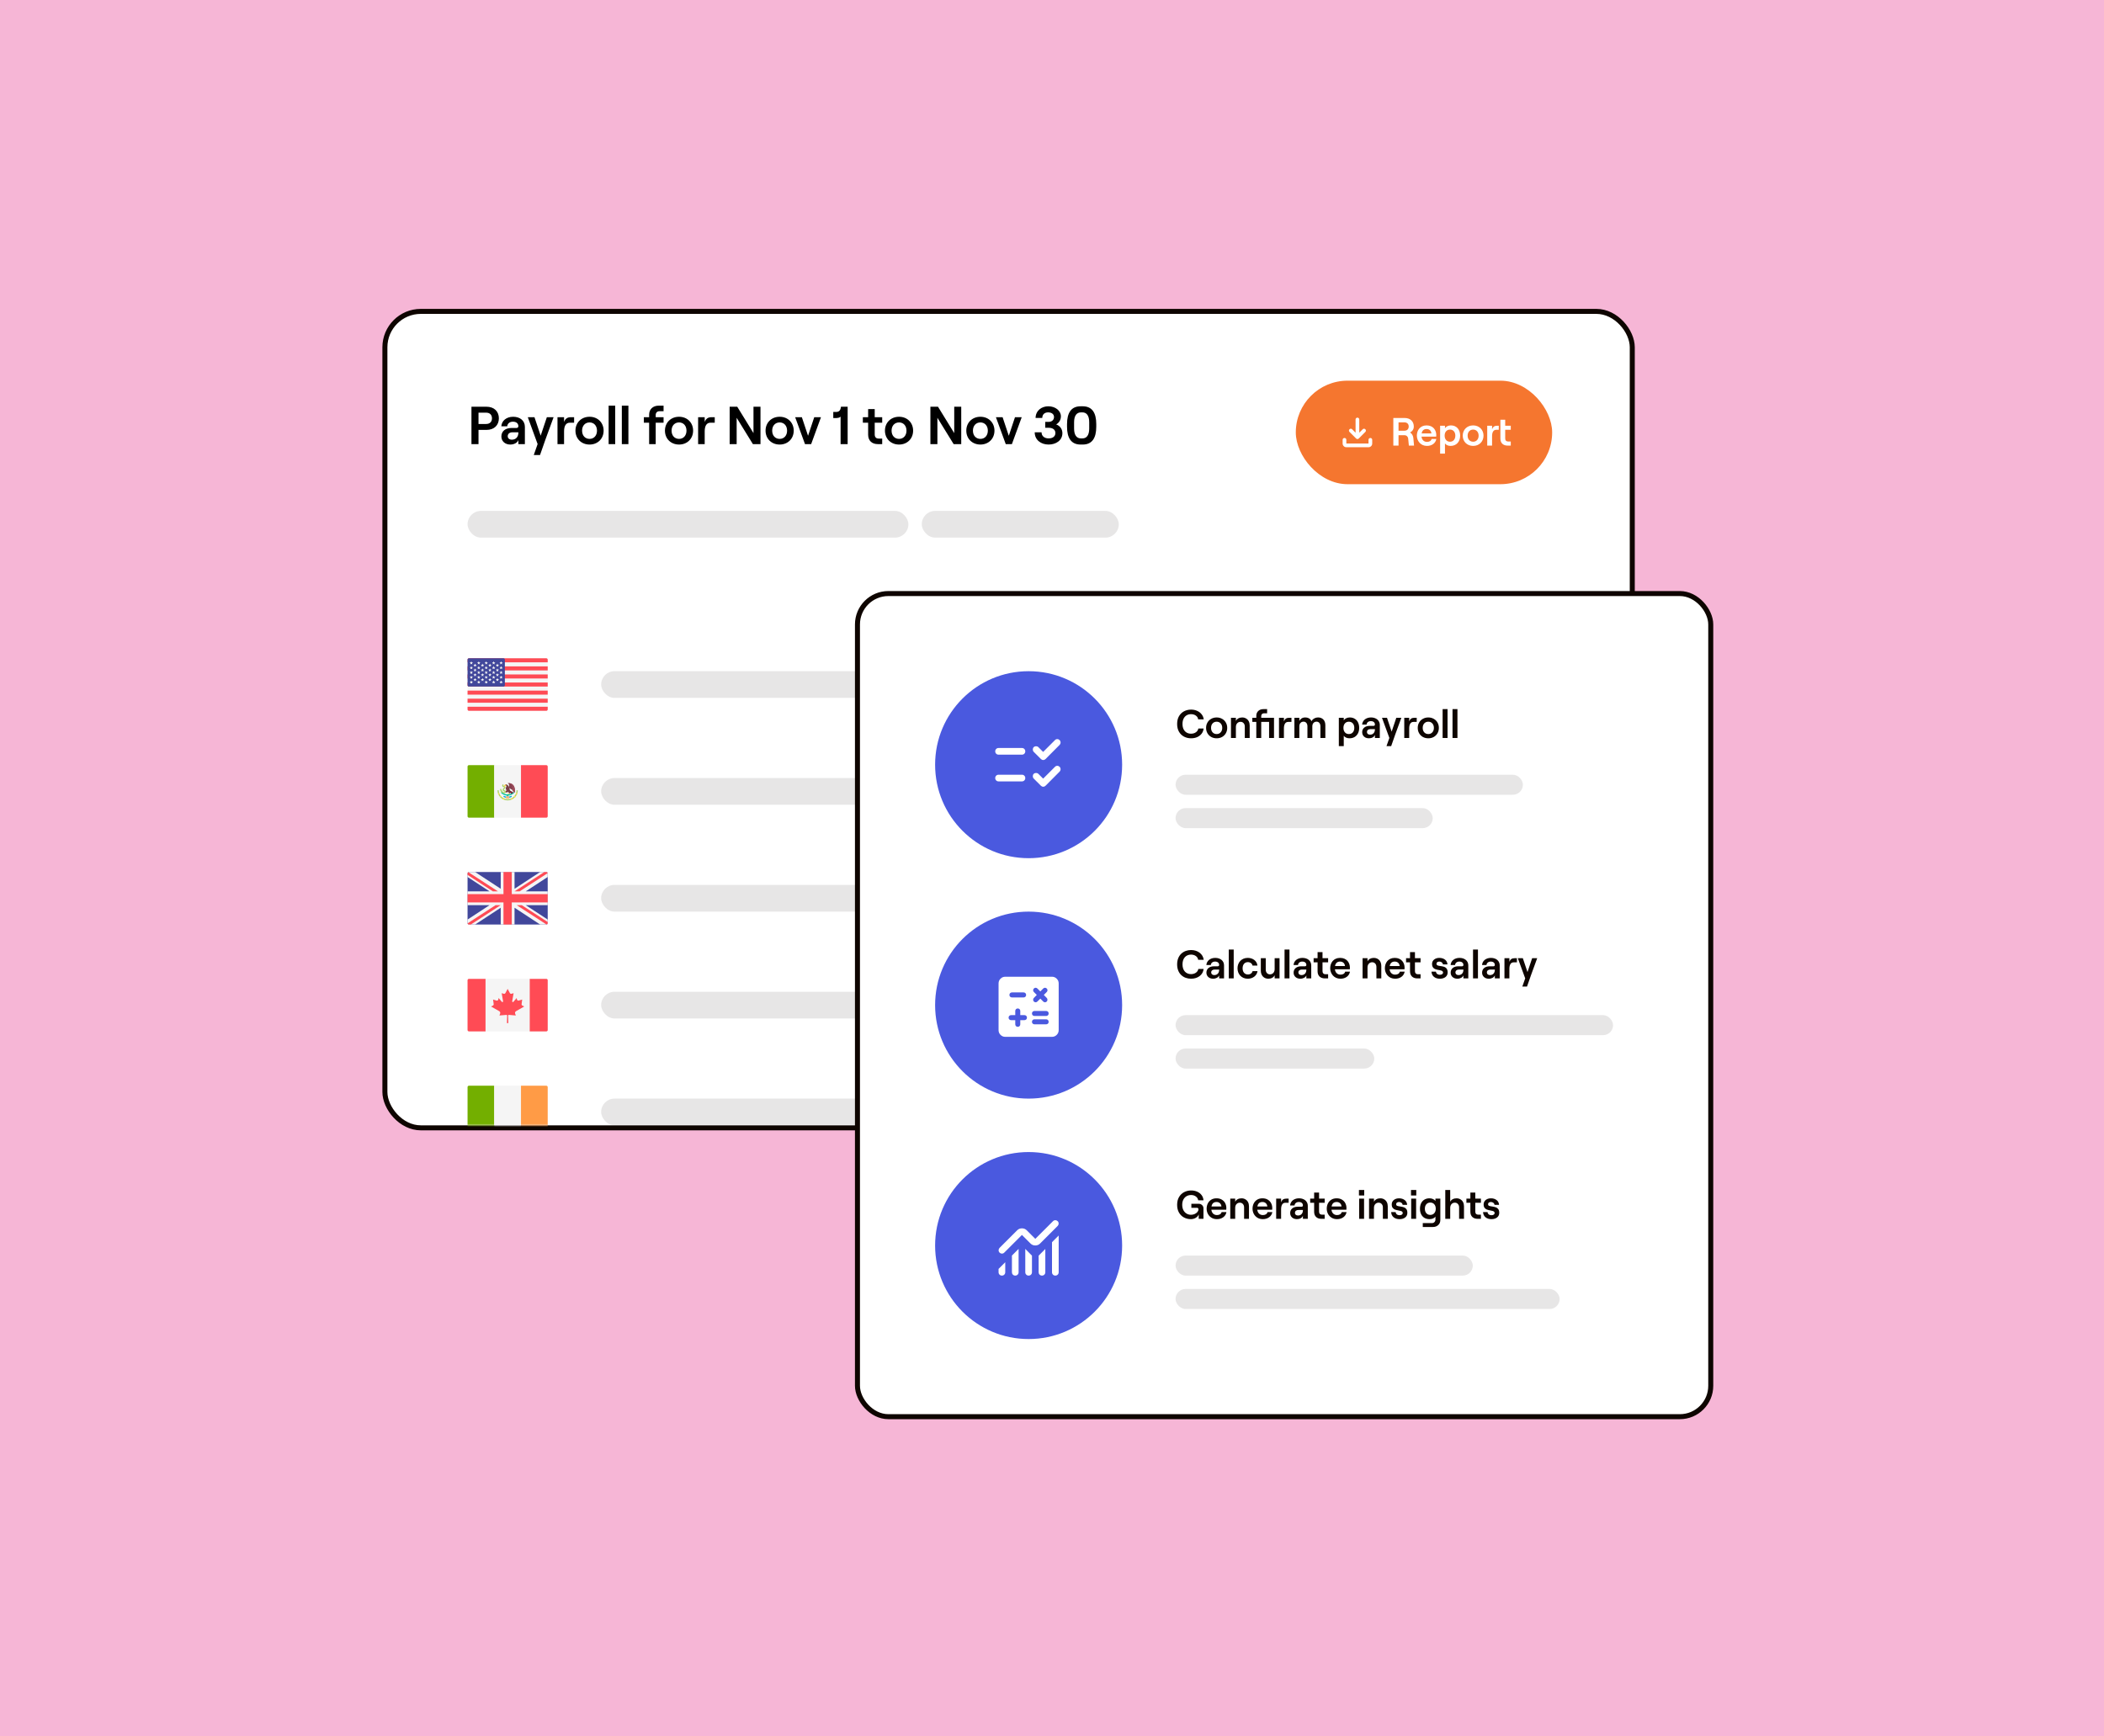 <svg xmlns="http://www.w3.org/2000/svg" width="630" height="520" viewBox="0 0 630 520" fill="none"><rect width="630" height="520" fill="#F6B6D6"></rect><rect x="115.25" y="93.25" width="373.5" height="244.5" rx="10.75" fill="white" stroke="#0E0500" stroke-width="1.5"></rect><mask id="mask0_2068_39791" style="mask-type:alpha" maskUnits="userSpaceOnUse" x="116" y="94" width="355" height="243"><rect x="116.75" y="94.75" width="353.5" height="241.5" rx="9.25" fill="white" stroke="#26252D" stroke-width="1.5"></rect></mask><g mask="url(#mask0_2068_39791)"><rect opacity="0.1" x="140" y="153" width="132" height="8" rx="4" fill="#0E0500"></rect><path d="M163.586 212.862H140.414C140.185 212.862 140 212.677 140 212.448V197.552C140 197.323 140.185 197.138 140.414 197.138H163.586C163.815 197.138 164 197.323 164 197.552V212.448C164 212.677 163.815 212.862 163.586 212.862Z" fill="#F5F5F5"></path><path d="M164 198.348H140V197.552C140 197.323 140.185 197.138 140.414 197.138H163.586C163.815 197.138 164 197.323 164 197.552L164 198.348Z" fill="#FF4B55"></path><path d="M164 201.976H140V203.186H164V201.976Z" fill="#FF4B55"></path><path d="M164 199.557H140V200.767H164V199.557Z" fill="#FF4B55"></path><path d="M164 205.605H140.414C140.185 205.605 140 205.42 140 205.191V204.395H164V205.605Z" fill="#FF4B55"></path><path d="M164 209.234H140V210.443H164V209.234Z" fill="#FF4B55"></path><path d="M163.586 212.862H140.414C140.185 212.862 140 212.677 140 212.448V211.653H164V212.448C164 212.677 163.815 212.862 163.586 212.862Z" fill="#FF4B55"></path><path d="M164 206.814H140V208.024H164V206.814Z" fill="#FF4B55"></path><path d="M150.759 197.138H140.414C140.185 197.138 140 197.323 140 197.552V205.191C140 205.419 140.185 205.605 140.414 205.605H150.759C150.987 205.605 151.172 205.419 151.172 205.191V197.552C151.172 197.323 150.987 197.138 150.759 197.138Z" fill="#41479B"></path><path d="M141.163 198.088L141.254 198.362L141.544 198.365C141.581 198.365 141.597 198.413 141.567 198.435L141.334 198.607L141.421 198.883C141.433 198.919 141.392 198.948 141.361 198.927L141.126 198.758L140.89 198.927C140.86 198.948 140.819 198.919 140.83 198.883L140.918 198.607L140.685 198.435C140.655 198.413 140.67 198.365 140.708 198.365L140.997 198.362L141.089 198.088C141.101 198.052 141.151 198.052 141.163 198.088Z" fill="#F5F5F5"></path><path d="M141.162 199.525L141.254 199.799L141.543 199.802C141.581 199.802 141.597 199.85 141.566 199.872L141.333 200.044L141.421 200.32C141.432 200.356 141.391 200.385 141.361 200.364L141.125 200.195L140.89 200.364C140.859 200.385 140.819 200.356 140.83 200.32L140.917 200.044L140.684 199.872C140.654 199.85 140.67 199.802 140.707 199.802L140.997 199.799L141.088 199.525C141.1 199.489 141.15 199.489 141.162 199.525Z" fill="#F5F5F5"></path><path d="M141.162 200.961L141.254 201.236L141.543 201.238C141.581 201.239 141.597 201.286 141.566 201.309L141.333 201.481L141.421 201.757C141.432 201.793 141.391 201.822 141.361 201.8L141.125 201.632L140.89 201.8C140.859 201.822 140.819 201.793 140.83 201.757L140.917 201.481L140.684 201.309C140.654 201.286 140.67 201.239 140.707 201.238L140.997 201.236L141.088 200.962C141.1 200.926 141.15 200.926 141.162 200.961Z" fill="#F5F5F5"></path><path d="M141.162 202.399L141.254 202.673L141.543 202.675C141.581 202.676 141.597 202.724 141.566 202.746L141.333 202.918L141.421 203.194C141.432 203.23 141.391 203.259 141.361 203.237L141.125 203.069L140.89 203.237C140.859 203.259 140.819 203.23 140.83 203.194L140.917 202.918L140.684 202.746C140.654 202.724 140.67 202.676 140.707 202.675L140.997 202.673L141.088 202.399C141.1 202.363 141.15 202.363 141.162 202.399Z" fill="#F5F5F5"></path><path d="M141.162 203.835L141.254 204.11L141.543 204.112C141.581 204.113 141.597 204.16 141.566 204.183L141.333 204.355L141.421 204.631C141.432 204.666 141.391 204.696 141.361 204.674L141.125 204.506L140.89 204.674C140.859 204.696 140.819 204.666 140.83 204.631L140.917 204.355L140.684 204.183C140.654 204.16 140.67 204.113 140.707 204.112L140.997 204.11L141.088 203.835C141.1 203.8 141.15 203.8 141.162 203.835Z" fill="#F5F5F5"></path><path d="M142.277 198.792L142.369 199.067L142.658 199.069C142.696 199.069 142.711 199.117 142.681 199.14L142.448 199.312L142.536 199.588C142.547 199.623 142.506 199.653 142.476 199.631L142.24 199.463L142.005 199.631C141.974 199.653 141.933 199.623 141.945 199.588L142.032 199.312L141.799 199.14C141.769 199.117 141.784 199.069 141.822 199.069L142.112 199.067L142.203 198.792C142.215 198.757 142.265 198.757 142.277 198.792Z" fill="#F5F5F5"></path><path d="M142.277 200.229L142.369 200.504L142.658 200.506C142.696 200.506 142.711 200.554 142.681 200.576L142.448 200.748L142.536 201.024C142.547 201.06 142.506 201.09 142.476 201.068L142.24 200.9L142.005 201.068C141.974 201.09 141.933 201.06 141.945 201.024L142.032 200.748L141.799 200.576C141.769 200.554 141.784 200.506 141.822 200.506L142.112 200.504L142.203 200.229C142.215 200.193 142.265 200.193 142.277 200.229Z" fill="#F5F5F5"></path><path d="M142.277 201.666L142.369 201.941L142.658 201.943C142.696 201.943 142.711 201.991 142.681 202.013L142.448 202.185L142.536 202.461C142.547 202.497 142.506 202.527 142.476 202.505L142.24 202.336L142.005 202.505C141.974 202.527 141.933 202.497 141.945 202.461L142.032 202.185L141.799 202.013C141.769 201.991 141.784 201.943 141.822 201.943L142.112 201.941L142.203 201.666C142.215 201.63 142.265 201.63 142.277 201.666Z" fill="#F5F5F5"></path><path d="M142.277 203.103L142.369 203.378L142.658 203.38C142.696 203.38 142.711 203.428 142.681 203.45L142.448 203.622L142.536 203.898C142.547 203.934 142.506 203.964 142.476 203.942L142.24 203.773L142.005 203.942C141.974 203.963 141.933 203.934 141.945 203.898L142.032 203.622L141.799 203.45C141.769 203.428 141.784 203.38 141.822 203.38L142.112 203.378L142.203 203.103C142.215 203.067 142.265 203.067 142.277 203.103Z" fill="#F5F5F5"></path><path d="M143.393 198.088L143.484 198.362L143.774 198.365C143.811 198.365 143.827 198.413 143.797 198.435L143.564 198.607L143.651 198.883C143.663 198.919 143.622 198.948 143.591 198.927L143.356 198.758L143.12 198.927C143.09 198.948 143.049 198.919 143.06 198.883L143.148 198.607L142.915 198.435C142.885 198.413 142.9 198.365 142.938 198.365L143.227 198.362L143.319 198.088C143.331 198.052 143.381 198.052 143.393 198.088Z" fill="#F5F5F5"></path><path d="M143.393 199.525L143.484 199.799L143.774 199.802C143.811 199.802 143.827 199.85 143.797 199.872L143.564 200.044L143.651 200.32C143.663 200.356 143.622 200.385 143.591 200.364L143.356 200.195L143.12 200.364C143.09 200.385 143.049 200.356 143.06 200.32L143.148 200.044L142.915 199.872C142.885 199.85 142.9 199.802 142.938 199.802L143.227 199.799L143.319 199.525C143.331 199.489 143.381 199.489 143.393 199.525Z" fill="#F5F5F5"></path><path d="M143.393 200.961L143.484 201.236L143.774 201.238C143.811 201.239 143.827 201.286 143.797 201.309L143.564 201.481L143.651 201.757C143.663 201.793 143.622 201.822 143.591 201.8L143.356 201.632L143.12 201.8C143.09 201.822 143.049 201.793 143.06 201.757L143.148 201.481L142.915 201.309C142.885 201.286 142.9 201.239 142.938 201.238L143.227 201.236L143.319 200.961C143.331 200.926 143.381 200.926 143.393 200.961Z" fill="#F5F5F5"></path><path d="M143.393 202.398L143.484 202.673L143.774 202.675C143.811 202.675 143.827 202.723 143.797 202.746L143.564 202.918L143.651 203.194C143.663 203.229 143.622 203.259 143.591 203.237L143.356 203.069L143.12 203.237C143.09 203.259 143.049 203.229 143.06 203.194L143.148 202.918L142.915 202.746C142.885 202.723 142.9 202.675 142.938 202.675L143.227 202.673L143.319 202.398C143.331 202.363 143.381 202.363 143.393 202.398Z" fill="#F5F5F5"></path><path d="M143.393 203.835L143.484 204.11L143.774 204.112C143.811 204.113 143.827 204.16 143.797 204.183L143.564 204.355L143.651 204.631C143.663 204.666 143.622 204.696 143.591 204.674L143.356 204.506L143.12 204.674C143.09 204.696 143.049 204.666 143.06 204.631L143.148 204.355L142.915 204.183C142.885 204.16 142.9 204.113 142.938 204.112L143.227 204.11L143.319 203.835C143.331 203.8 143.381 203.8 143.393 203.835Z" fill="#F5F5F5"></path><path d="M144.509 198.792L144.6 199.067L144.89 199.069C144.927 199.069 144.943 199.117 144.913 199.14L144.68 199.312L144.767 199.588C144.778 199.623 144.738 199.653 144.707 199.631L144.472 199.463L144.236 199.631C144.205 199.653 144.165 199.623 144.176 199.588L144.263 199.312L144.031 199.14C144 199.117 144.016 199.069 144.053 199.069L144.343 199.067L144.435 198.792C144.446 198.757 144.497 198.757 144.509 198.792Z" fill="#F5F5F5"></path><path d="M144.509 200.229L144.6 200.504L144.89 200.506C144.927 200.506 144.943 200.554 144.913 200.576L144.68 200.748L144.767 201.024C144.778 201.06 144.738 201.09 144.707 201.068L144.472 200.9L144.236 201.068C144.205 201.09 144.165 201.06 144.176 201.024L144.263 200.748L144.031 200.576C144 200.554 144.016 200.506 144.053 200.506L144.343 200.504L144.435 200.229C144.446 200.193 144.497 200.193 144.509 200.229Z" fill="#F5F5F5"></path><path d="M144.509 201.666L144.6 201.941L144.89 201.943C144.927 201.943 144.943 201.991 144.913 202.013L144.68 202.185L144.767 202.461C144.778 202.497 144.738 202.527 144.707 202.505L144.472 202.336L144.236 202.505C144.205 202.527 144.165 202.497 144.176 202.461L144.263 202.185L144.031 202.013C144 201.991 144.016 201.943 144.053 201.943L144.343 201.941L144.435 201.666C144.446 201.63 144.497 201.63 144.509 201.666Z" fill="#F5F5F5"></path><path d="M144.509 203.103L144.6 203.378L144.89 203.38C144.927 203.38 144.943 203.428 144.913 203.45L144.68 203.622L144.767 203.898C144.778 203.934 144.738 203.964 144.707 203.942L144.472 203.773L144.236 203.942C144.205 203.963 144.165 203.934 144.176 203.898L144.263 203.622L144.031 203.45C144 203.428 144.016 203.38 144.053 203.38L144.343 203.378L144.435 203.103C144.446 203.067 144.497 203.067 144.509 203.103Z" fill="#F5F5F5"></path><path d="M145.623 198.088L145.715 198.362L146.004 198.365C146.042 198.365 146.057 198.413 146.027 198.435L145.794 198.607L145.882 198.883C145.893 198.919 145.852 198.948 145.822 198.927L145.586 198.758L145.351 198.927C145.32 198.948 145.28 198.919 145.291 198.883L145.378 198.607L145.145 198.435C145.115 198.413 145.131 198.365 145.168 198.365L145.458 198.362L145.549 198.088C145.561 198.052 145.611 198.052 145.623 198.088Z" fill="#F5F5F5"></path><path d="M145.623 199.525L145.715 199.799L146.004 199.802C146.042 199.802 146.057 199.85 146.027 199.872L145.794 200.044L145.882 200.32C145.893 200.356 145.852 200.385 145.822 200.364L145.586 200.195L145.351 200.364C145.32 200.385 145.28 200.356 145.291 200.32L145.378 200.044L145.145 199.872C145.115 199.85 145.131 199.802 145.168 199.802L145.458 199.799L145.549 199.525C145.561 199.489 145.611 199.489 145.623 199.525Z" fill="#F5F5F5"></path><path d="M145.623 200.961L145.715 201.236L146.004 201.238C146.042 201.239 146.057 201.286 146.027 201.309L145.794 201.481L145.882 201.757C145.893 201.793 145.852 201.822 145.822 201.8L145.586 201.632L145.351 201.8C145.32 201.822 145.28 201.793 145.291 201.757L145.378 201.481L145.145 201.309C145.115 201.286 145.131 201.239 145.168 201.238L145.458 201.236L145.549 200.961C145.561 200.926 145.611 200.926 145.623 200.961Z" fill="#F5F5F5"></path><path d="M145.623 202.398L145.715 202.673L146.004 202.675C146.042 202.675 146.057 202.723 146.027 202.746L145.794 202.918L145.882 203.194C145.893 203.229 145.852 203.259 145.822 203.237L145.586 203.069L145.351 203.237C145.32 203.259 145.28 203.229 145.291 203.194L145.378 202.918L145.145 202.746C145.115 202.723 145.131 202.675 145.168 202.675L145.458 202.673L145.549 202.398C145.561 202.363 145.611 202.363 145.623 202.398Z" fill="#F5F5F5"></path><path d="M145.623 203.835L145.715 204.11L146.004 204.112C146.042 204.113 146.057 204.16 146.027 204.183L145.794 204.355L145.882 204.631C145.893 204.666 145.852 204.696 145.822 204.674L145.586 204.506L145.351 204.674C145.32 204.696 145.28 204.666 145.291 204.631L145.378 204.355L145.145 204.183C145.115 204.16 145.131 204.113 145.168 204.112L145.458 204.11L145.549 203.835C145.561 203.8 145.611 203.8 145.623 203.835Z" fill="#F5F5F5"></path><path d="M146.739 198.792L146.831 199.067L147.12 199.069C147.158 199.069 147.173 199.117 147.143 199.14L146.91 199.312L146.997 199.588C147.009 199.623 146.968 199.653 146.938 199.631L146.702 199.463L146.466 199.631C146.436 199.653 146.395 199.623 146.407 199.588L146.494 199.312L146.261 199.14C146.231 199.117 146.246 199.069 146.284 199.069L146.573 199.067L146.665 198.792C146.677 198.757 146.727 198.757 146.739 198.792Z" fill="#F5F5F5"></path><path d="M146.739 200.229L146.831 200.504L147.12 200.506C147.158 200.506 147.173 200.554 147.143 200.576L146.91 200.748L146.997 201.024C147.009 201.06 146.968 201.09 146.938 201.068L146.702 200.9L146.466 201.068C146.436 201.09 146.395 201.06 146.407 201.024L146.494 200.748L146.261 200.576C146.231 200.554 146.246 200.506 146.284 200.506L146.573 200.504L146.665 200.229C146.677 200.193 146.727 200.193 146.739 200.229Z" fill="#F5F5F5"></path><path d="M146.739 201.666L146.831 201.941L147.12 201.943C147.158 201.943 147.173 201.991 147.143 202.013L146.91 202.185L146.997 202.461C147.009 202.497 146.968 202.527 146.938 202.505L146.702 202.336L146.466 202.505C146.436 202.527 146.395 202.497 146.407 202.461L146.494 202.185L146.261 202.013C146.231 201.991 146.246 201.943 146.284 201.943L146.573 201.941L146.665 201.666C146.677 201.63 146.727 201.63 146.739 201.666Z" fill="#F5F5F5"></path><path d="M146.739 203.103L146.831 203.378L147.12 203.38C147.158 203.38 147.173 203.428 147.143 203.45L146.91 203.622L146.997 203.898C147.009 203.934 146.968 203.964 146.938 203.942L146.702 203.773L146.466 203.942C146.436 203.963 146.395 203.934 146.407 203.898L146.494 203.622L146.261 203.45C146.231 203.428 146.246 203.38 146.284 203.38L146.573 203.378L146.665 203.103C146.677 203.067 146.727 203.067 146.739 203.103Z" fill="#F5F5F5"></path><path d="M147.854 198.088L147.946 198.362L148.235 198.365C148.273 198.365 148.288 198.413 148.258 198.435L148.025 198.607L148.113 198.883C148.124 198.919 148.083 198.948 148.053 198.927L147.817 198.758L147.582 198.927C147.551 198.948 147.511 198.919 147.522 198.883L147.609 198.607L147.376 198.435C147.346 198.413 147.362 198.365 147.399 198.365L147.689 198.362L147.78 198.088C147.792 198.052 147.842 198.052 147.854 198.088Z" fill="#F5F5F5"></path><path d="M147.854 199.525L147.946 199.799L148.235 199.802C148.273 199.802 148.288 199.85 148.258 199.872L148.025 200.044L148.113 200.32C148.124 200.356 148.083 200.385 148.053 200.364L147.817 200.195L147.582 200.364C147.551 200.385 147.511 200.356 147.522 200.32L147.609 200.044L147.376 199.872C147.346 199.85 147.362 199.802 147.399 199.802L147.689 199.799L147.78 199.525C147.792 199.489 147.842 199.489 147.854 199.525Z" fill="#F5F5F5"></path><path d="M147.854 200.961L147.946 201.236L148.235 201.238C148.273 201.239 148.288 201.286 148.258 201.309L148.025 201.481L148.113 201.757C148.124 201.793 148.083 201.822 148.053 201.8L147.817 201.632L147.582 201.8C147.551 201.822 147.511 201.793 147.522 201.757L147.609 201.481L147.376 201.309C147.346 201.286 147.362 201.239 147.399 201.238L147.689 201.236L147.78 200.961C147.792 200.926 147.842 200.926 147.854 200.961Z" fill="#F5F5F5"></path><path d="M147.854 202.398L147.946 202.673L148.235 202.675C148.273 202.675 148.288 202.723 148.258 202.746L148.025 202.918L148.113 203.194C148.124 203.229 148.083 203.259 148.053 203.237L147.817 203.069L147.582 203.237C147.551 203.259 147.511 203.229 147.522 203.194L147.609 202.918L147.376 202.746C147.346 202.723 147.362 202.675 147.399 202.675L147.689 202.673L147.78 202.398C147.792 202.363 147.842 202.363 147.854 202.398Z" fill="#F5F5F5"></path><path d="M147.854 203.835L147.946 204.11L148.235 204.112C148.273 204.113 148.288 204.16 148.258 204.183L148.025 204.355L148.113 204.631C148.124 204.666 148.083 204.696 148.053 204.674L147.817 204.506L147.582 204.674C147.551 204.696 147.511 204.666 147.522 204.631L147.609 204.355L147.376 204.183C147.346 204.16 147.362 204.113 147.399 204.112L147.689 204.11L147.78 203.835C147.792 203.8 147.842 203.8 147.854 203.835Z" fill="#F5F5F5"></path><path d="M148.969 198.792L149.061 199.067L149.351 199.069C149.388 199.069 149.404 199.117 149.373 199.14L149.141 199.312L149.228 199.588C149.239 199.623 149.199 199.653 149.168 199.631L148.932 199.463L148.697 199.631C148.666 199.653 148.626 199.623 148.637 199.588L148.724 199.312L148.491 199.14C148.461 199.117 148.477 199.069 148.514 199.069L148.804 199.067L148.896 198.792C148.907 198.757 148.958 198.757 148.969 198.792Z" fill="#F5F5F5"></path><path d="M148.969 200.229L149.061 200.504L149.351 200.506C149.388 200.506 149.404 200.554 149.373 200.576L149.141 200.748L149.228 201.024C149.239 201.06 149.199 201.09 149.168 201.068L148.932 200.9L148.697 201.068C148.666 201.09 148.626 201.06 148.637 201.024L148.724 200.748L148.491 200.576C148.461 200.554 148.477 200.506 148.514 200.506L148.804 200.504L148.896 200.229C148.907 200.193 148.958 200.193 148.969 200.229Z" fill="#F5F5F5"></path><path d="M148.969 201.666L149.061 201.941L149.351 201.943C149.388 201.943 149.404 201.991 149.373 202.013L149.141 202.185L149.228 202.461C149.239 202.497 149.199 202.527 149.168 202.505L148.932 202.336L148.697 202.505C148.666 202.527 148.626 202.497 148.637 202.461L148.724 202.185L148.491 202.013C148.461 201.991 148.477 201.943 148.514 201.943L148.804 201.941L148.896 201.666C148.907 201.63 148.958 201.63 148.969 201.666Z" fill="#F5F5F5"></path><path d="M148.969 203.103L149.061 203.378L149.351 203.38C149.388 203.38 149.404 203.428 149.373 203.45L149.141 203.622L149.228 203.898C149.239 203.934 149.199 203.964 149.168 203.942L148.932 203.773L148.697 203.942C148.666 203.963 148.626 203.934 148.637 203.898L148.724 203.622L148.491 203.45C148.461 203.428 148.477 203.38 148.514 203.38L148.804 203.378L148.896 203.103C148.907 203.067 148.958 203.067 148.969 203.103Z" fill="#F5F5F5"></path><path d="M150.085 198.088L150.176 198.362L150.466 198.365C150.503 198.365 150.519 198.413 150.489 198.435L150.256 198.607L150.343 198.883C150.355 198.919 150.314 198.948 150.283 198.927L150.048 198.758L149.812 198.927C149.782 198.948 149.741 198.919 149.752 198.883L149.84 198.607L149.607 198.435C149.577 198.413 149.592 198.365 149.63 198.365L149.919 198.362L150.011 198.088C150.023 198.052 150.073 198.052 150.085 198.088Z" fill="#F5F5F5"></path><path d="M150.085 199.525L150.176 199.799L150.466 199.802C150.503 199.802 150.519 199.85 150.489 199.872L150.256 200.044L150.343 200.32C150.355 200.356 150.314 200.385 150.283 200.364L150.048 200.195L149.812 200.364C149.782 200.385 149.741 200.356 149.752 200.32L149.84 200.044L149.607 199.872C149.577 199.85 149.592 199.802 149.63 199.802L149.919 199.799L150.011 199.525C150.023 199.489 150.073 199.489 150.085 199.525Z" fill="#F5F5F5"></path><path d="M150.085 200.961L150.176 201.236L150.466 201.238C150.503 201.239 150.519 201.286 150.489 201.309L150.256 201.481L150.343 201.757C150.355 201.793 150.314 201.822 150.283 201.8L150.048 201.632L149.812 201.8C149.782 201.822 149.741 201.793 149.752 201.757L149.84 201.481L149.607 201.309C149.577 201.286 149.592 201.239 149.63 201.238L149.919 201.236L150.011 200.961C150.023 200.926 150.073 200.926 150.085 200.961Z" fill="#F5F5F5"></path><path d="M150.085 202.398L150.176 202.673L150.466 202.675C150.503 202.675 150.519 202.723 150.489 202.746L150.256 202.918L150.343 203.194C150.355 203.229 150.314 203.259 150.283 203.237L150.048 203.069L149.812 203.237C149.782 203.259 149.741 203.229 149.752 203.194L149.84 202.918L149.607 202.746C149.577 202.723 149.592 202.675 149.63 202.675L149.919 202.673L150.011 202.398C150.023 202.363 150.073 202.363 150.085 202.398Z" fill="#F5F5F5"></path><path d="M150.085 203.835L150.176 204.11L150.466 204.112C150.503 204.113 150.519 204.16 150.489 204.183L150.256 204.355L150.343 204.631C150.355 204.666 150.314 204.696 150.283 204.674L150.048 204.506L149.812 204.674C149.782 204.696 149.741 204.666 149.752 204.631L149.84 204.355L149.607 204.183C149.577 204.16 149.592 204.113 149.63 204.112L149.919 204.11L150.011 203.835C150.023 203.8 150.073 203.8 150.085 203.835Z" fill="#F5F5F5"></path><rect opacity="0.1" x="180" y="201" width="134" height="8" rx="4" fill="#0E0500"></rect><rect opacity="0.1" x="330" y="201" width="56" height="8" rx="4" fill="#0E0500"></rect><rect opacity="0.1" x="402" y="201" width="56" height="8" rx="4" fill="#0E0500"></rect><path d="M148 244.862H140.414C140.185 244.862 140 244.677 140 244.448V229.552C140 229.323 140.185 229.138 140.414 229.138H148V244.862Z" fill="#73AF00"></path><path d="M156 229.138H148V244.862H156V229.138Z" fill="#F5F5F5"></path><path d="M163.586 244.862H156V229.138H163.586C163.815 229.138 164 229.323 164 229.552V244.448C164 244.677 163.815 244.862 163.586 244.862Z" fill="#FF4B55"></path><path d="M152.714 237.37L152 237.727V238.084H152.357L152.714 237.37Z" fill="#FFD250"></path><path d="M151.999 238.976C151.901 238.976 151.821 238.896 151.821 238.797V238.084C151.821 237.985 151.901 237.905 151.999 237.905C152.098 237.905 152.178 237.985 152.178 238.084V238.797C152.178 238.896 152.098 238.976 151.999 238.976Z" fill="#00C3A0"></path><path d="M151.999 238.262C151.298 238.262 150.622 237.992 150.094 237.501C150.021 237.434 150.017 237.321 150.084 237.249C150.152 237.177 150.265 237.173 150.336 237.239C150.798 237.669 151.389 237.905 151.999 237.905C152.61 237.905 153.2 237.669 153.662 237.239C153.734 237.173 153.847 237.176 153.914 237.249C153.981 237.321 153.977 237.434 153.905 237.501C153.377 237.992 152.7 238.262 151.999 238.262Z" fill="#00C3A0"></path><path d="M152 238.976C151.543 238.976 151.1 238.842 150.719 238.589L150.916 238.292C151.56 238.72 152.44 238.72 153.084 238.292L153.281 238.589C152.901 238.842 152.458 238.976 152 238.976Z" fill="#00AADC"></path><path d="M151.717 236.567L151.323 237.177L151.256 237.378L152.282 237.14L151.717 236.567Z" fill="#732D37"></path><path d="M150.908 237.573C150.436 237.573 149.87 237.176 149.72 236.292L150.072 236.232C150.196 236.968 150.649 237.217 150.921 237.216C151.004 237.214 151.091 237.185 151.098 237.126C151.106 237.056 151.108 237.039 150.921 236.976C150.82 236.942 150.705 236.903 150.624 236.811C150.298 236.438 150.739 236.044 150.952 235.854C150.989 235.821 151.005 235.792 151.001 235.781C150.989 235.751 150.919 235.705 150.84 235.705C150.613 235.705 150.441 235.577 150.391 235.371C150.339 235.157 150.438 234.933 150.624 234.836L150.788 235.153C150.744 235.176 150.727 235.24 150.738 235.286C150.743 235.305 150.753 235.348 150.84 235.348C151.059 235.348 151.267 235.477 151.334 235.654C151.363 235.73 151.407 235.926 151.189 236.12C150.955 236.33 150.815 236.487 150.893 236.576C150.91 236.596 150.986 236.621 151.035 236.638C151.196 236.693 151.495 236.794 151.452 237.167C151.425 237.402 151.216 237.565 150.931 237.573C150.923 237.573 150.915 237.573 150.908 237.573Z" fill="#AAD264"></path><path d="M152.357 235.586C152.357 235.586 152.714 234.872 152 234.515C152 234.515 154.498 234.158 154.141 237.37L154.141 237.37C153.907 237.182 153.559 236.84 153.435 236.567L152.357 235.943V235.586Z" fill="#874150"></path><path d="M152 236.299L153.784 237.37C153.784 237.37 153.784 237.37 153.071 237.727L152 236.656V236.299Z" fill="#732D37"></path><path d="M151.286 235.229C151.483 235.229 151.643 235.389 151.643 235.586L151.643 235.586C151.43 235.799 151.377 236.124 151.512 236.393L151.592 236.555C151.626 236.622 151.67 236.683 151.723 236.737L152.714 237.727V237.234C152.714 236.619 152.571 236.013 152.296 235.464C152.114 235.101 151.744 234.872 151.338 234.872H151.286V235.229H151.286V235.229Z" fill="#783C46"></path><path d="M151.287 234.872L150.93 235.229V235.586C150.93 235.586 151.354 235.371 151.497 235.302C151.597 235.254 151.579 235.141 151.522 235.086C151.477 235.044 151.287 234.872 151.287 234.872Z" fill="#FFD250"></path><path d="M152 239.689C150.327 239.689 148.967 238.329 148.967 236.656H149.324C149.324 238.132 150.524 239.333 152 239.333C153.476 239.333 154.676 238.132 154.676 236.656H155.033C155.033 238.329 153.673 239.689 152 239.689Z" fill="#AAD264"></path><path d="M149.344 237.957C149.477 237.957 149.586 237.849 149.586 237.715C149.586 237.582 149.477 237.473 149.344 237.473C149.21 237.473 149.102 237.582 149.102 237.715C149.102 237.849 149.21 237.957 149.344 237.957Z" fill="#FFE15A"></path><path d="M149.879 238.812C150.013 238.812 150.121 238.704 150.121 238.57C150.121 238.437 150.013 238.328 149.879 238.328C149.745 238.328 149.637 238.437 149.637 238.57C149.637 238.704 149.745 238.812 149.879 238.812Z" fill="#FFE15A"></path><path d="M150.749 239.459C150.882 239.459 150.991 239.351 150.991 239.217C150.991 239.083 150.882 238.975 150.749 238.975C150.615 238.975 150.506 239.083 150.506 239.217C150.506 239.351 150.615 239.459 150.749 239.459Z" fill="#FFE15A"></path><path d="M154.684 237.957C154.817 237.957 154.926 237.849 154.926 237.715C154.926 237.582 154.817 237.473 154.684 237.473C154.55 237.473 154.441 237.582 154.441 237.715C154.441 237.849 154.55 237.957 154.684 237.957Z" fill="#FFE15A"></path><path d="M154.147 238.812C154.281 238.812 154.39 238.704 154.39 238.57C154.39 238.437 154.281 238.328 154.147 238.328C154.014 238.328 153.905 238.437 153.905 238.57C153.905 238.704 154.014 238.812 154.147 238.812Z" fill="#FFE15A"></path><path d="M153.278 239.459C153.412 239.459 153.52 239.351 153.52 239.217C153.52 239.083 153.412 238.975 153.278 238.975C153.144 238.975 153.036 239.083 153.036 239.217C153.036 239.351 153.144 239.459 153.278 239.459Z" fill="#FFE15A"></path><path d="M152.179 239.154H151.822C151.625 239.154 151.465 238.994 151.465 238.797C151.465 238.6 151.625 238.44 151.822 238.44H152.179C152.376 238.44 152.535 238.6 152.535 238.797C152.535 238.994 152.376 239.154 152.179 239.154Z" fill="#FFB478"></path><path d="M153.435 236.567C153.554 236.916 153.807 237.236 154.141 237.37L154.141 237.37C154.498 234.158 152 234.515 152 234.515C153.784 234.515 153.435 236.567 153.435 236.567Z" fill="#9B4B5A"></path><rect opacity="0.1" x="180" y="233" width="94" height="8" rx="4" fill="#0E0500"></rect><rect opacity="0.1" x="290" y="233" width="24" height="8" rx="4" fill="white"></rect><rect opacity="0.1" x="330" y="233" width="56" height="8" rx="4" fill="#0E0500"></rect><rect opacity="0.1" x="402" y="233" width="56" height="8" rx="4" fill="#0E0500"></rect><g clip-path="url(#clip0_2068_39791)"><path d="M163.587 276.862H140.414C140.186 276.862 140 276.677 140 276.448V261.552C140 261.323 140.186 261.138 140.414 261.138H163.587C163.815 261.138 164 261.323 164 261.552V276.448C164 276.677 163.815 276.862 163.587 276.862Z" fill="#41479B"></path><path d="M164 261.552C164 261.323 163.815 261.138 163.587 261.138H161.735L154.069 266.16V261.138H149.931V266.16L142.266 261.138H140.414C140.186 261.138 140 261.323 140 261.552V262.622L146.577 266.931H140V271.069H146.577L140 275.378V276.448C140 276.677 140.186 276.862 140.414 276.862H142.266L149.932 271.839V276.862H154.069V271.839L161.735 276.862H163.587C163.815 276.862 164 276.677 164 276.448V275.378L157.424 271.069H164V266.931H157.423L164 262.622V261.552Z" fill="#F5F5F5"></path><path d="M164 267.758H153.242V261.138H150.759V267.758H140V270.241H150.759V276.862H153.242V270.241H164V267.758Z" fill="#FF4B55"></path><path d="M148.389 271.069L140.012 276.506C140.042 276.706 140.206 276.862 140.414 276.862H140.984L149.909 271.069H148.389V271.069Z" fill="#FF4B55"></path><path d="M156.238 271.069H154.718L163.629 276.853C163.837 276.831 164.001 276.662 164.001 276.448V276.108L156.238 271.069Z" fill="#FF4B55"></path><path d="M140.001 262.008L147.584 266.931H149.104L140.242 261.178C140.1 261.244 140.001 261.385 140.001 261.552V262.008Z" fill="#FF4B55"></path><path d="M155.59 266.931L163.986 261.481C163.952 261.287 163.79 261.138 163.587 261.138H162.994L154.07 266.931H155.59Z" fill="#FF4B55"></path></g><rect opacity="0.1" x="180" y="265" width="134" height="8" rx="4" fill="#0E0500"></rect><rect opacity="0.1" x="330" y="265" width="56" height="8" rx="4" fill="#0E0500"></rect><rect opacity="0.1" x="402" y="265" width="56" height="8" rx="4" fill="#0E0500"></rect><g clip-path="url(#clip1_2068_39791)"><path d="M163.587 308.862H140.414C140.186 308.862 140 308.677 140 308.448V293.552C140 293.323 140.186 293.138 140.414 293.138H163.587C163.815 293.138 164 293.323 164 293.552V308.448C164 308.677 163.815 308.862 163.587 308.862Z" fill="#F5F5F5"></path><path d="M158.621 293.138H145.38V308.862H158.621V293.138Z" fill="#F5F5F5"></path><path d="M140.414 293.138C140.186 293.138 140 293.323 140 293.551V308.448C140 308.676 140.186 308.862 140.414 308.862H145.38V293.138H140.414Z" fill="#FF4B55"></path><path d="M163.587 293.138H158.622V308.862H163.587C163.816 308.862 164.001 308.676 164.001 308.448V293.551C164.001 293.323 163.816 293.138 163.587 293.138Z" fill="#FF4B55"></path><path d="M154.512 302.817L156.967 301.414L156.404 301.132C156.246 301.053 156.155 300.882 156.179 300.707L156.362 299.333L155.322 299.635C155.093 299.702 154.854 299.561 154.803 299.327L154.703 298.877L153.727 300.019C153.592 300.178 153.334 300.057 153.369 299.852L153.786 297.428L153.148 297.602C152.962 297.653 152.765 297.568 152.674 297.398L152.002 296.138V296.136L152.001 296.137L152.001 296.136V296.138L151.329 297.398C151.238 297.568 151.041 297.653 150.854 297.602L150.216 297.428L150.633 299.852C150.668 300.057 150.41 300.178 150.275 300.019L149.299 298.877L149.2 299.327C149.148 299.561 148.91 299.702 148.68 299.635L147.64 299.333L147.824 300.707C147.847 300.882 147.757 301.053 147.599 301.132L147.035 301.414L149.491 302.817C149.745 302.962 149.856 303.27 149.754 303.545L149.544 304.106L151.648 303.926C151.764 303.917 151.863 304.01 151.86 304.127L151.794 306.379H152.208L152.141 304.127C152.138 304.01 152.237 303.916 152.353 303.926L154.458 304.106L154.248 303.545C154.146 303.27 154.257 302.962 154.512 302.817Z" fill="#FF4B55"></path></g><rect opacity="0.1" x="180" y="297" width="134" height="8" rx="4" fill="#0E0500"></rect><rect opacity="0.1" x="330" y="297" width="56" height="8" rx="4" fill="#0E0500"></rect><rect opacity="0.1" x="402" y="297" width="56" height="8" rx="4" fill="#0E0500"></rect><g clip-path="url(#clip2_2068_39791)"><path d="M148 340.862H140.414C140.185 340.862 140 340.677 140 340.448V325.552C140 325.323 140.185 325.138 140.414 325.138H148V340.862Z" fill="#73AF00"></path><path d="M156 325.138H148V340.862H156V325.138Z" fill="#F5F5F5"></path><path d="M163.586 340.862H156V325.138H163.586C163.815 325.138 164 325.323 164 325.552V340.448C164 340.677 163.815 340.862 163.586 340.862Z" fill="#FF9B46"></path></g><rect opacity="0.1" x="180" y="329" width="94" height="8" rx="4" fill="#0E0500"></rect><rect opacity="0.1" x="290" y="329" width="24" height="8" rx="4" fill="white"></rect><rect opacity="0.1" x="330" y="329" width="56" height="8" rx="4" fill="#0E0500"></rect><rect opacity="0.1" x="402" y="329" width="56" height="8" rx="4" fill="#0E0500"></rect><rect opacity="0.1" x="276" y="153" width="59" height="8" rx="4" fill="#0E0500"></rect></g><rect x="388" y="114" width="76.762" height="31" rx="15.5" fill="#F5762F"></rect><mask id="mask1_2068_39791" style="mask-type:alpha" maskUnits="userSpaceOnUse" x="399" y="122" width="15" height="15"><rect x="399.81" y="122.857" width="13.286" height="13.286" fill="#D9D9D9"></rect></mask><g mask="url(#mask1_2068_39791)"><path d="M406.452 131.479C406.379 131.479 406.309 131.468 406.245 131.445C406.18 131.421 406.12 131.382 406.065 131.327L404.072 129.334C403.961 129.223 403.908 129.094 403.913 128.947C403.918 128.799 403.971 128.67 404.072 128.559C404.183 128.448 404.314 128.391 404.467 128.386C404.619 128.381 404.75 128.434 404.861 128.545L405.899 129.583V125.625C405.899 125.468 405.952 125.337 406.058 125.231C406.164 125.125 406.296 125.072 406.452 125.072C406.609 125.072 406.741 125.125 406.847 125.231C406.953 125.337 407.006 125.468 407.006 125.625V129.583L408.044 128.545C408.155 128.434 408.286 128.381 408.438 128.386C408.591 128.391 408.722 128.448 408.833 128.559C408.934 128.67 408.987 128.799 408.992 128.947C408.997 129.094 408.944 129.223 408.833 129.334L406.84 131.327C406.785 131.382 406.725 131.421 406.66 131.445C406.596 131.468 406.526 131.479 406.452 131.479ZM403.131 133.929C402.827 133.929 402.566 133.82 402.349 133.603C402.132 133.387 402.024 133.126 402.024 132.822V131.714C402.024 131.558 402.077 131.426 402.183 131.32C402.289 131.214 402.421 131.161 402.577 131.161C402.734 131.161 402.866 131.214 402.972 131.32C403.078 131.426 403.131 131.558 403.131 131.714V132.822H409.774V131.714C409.774 131.558 409.827 131.426 409.933 131.32C410.039 131.214 410.171 131.161 410.327 131.161C410.484 131.161 410.616 131.214 410.722 131.32C410.828 131.426 410.881 131.558 410.881 131.714V132.822C410.881 133.126 410.773 133.387 410.556 133.603C410.339 133.82 410.078 133.929 409.774 133.929H403.131Z" fill="white"></path></g><path d="M417.204 133.44V125.174H420.581C422.305 125.174 423.333 126.225 423.333 127.725C423.333 128.575 422.896 129.154 422.223 129.508C422.778 129.862 423.144 130.476 423.203 131.232L423.404 133.44H421.856L421.656 131.409C421.608 130.783 421.172 130.335 420.546 130.335H418.762V133.44H417.204ZM418.762 128.988H420.51C421.431 128.988 421.809 128.386 421.809 127.725C421.809 127.063 421.431 126.485 420.51 126.485H418.762V128.988ZM427.285 133.535C425.337 133.535 424.25 132 424.25 130.441C424.25 128.87 425.219 127.394 427.167 127.394C429.163 127.394 430.061 128.847 430.061 130.264C430.061 130.464 430.049 130.642 430.037 130.76H425.644C425.75 131.716 426.364 132.33 427.285 132.33C428.029 132.33 428.513 132.023 428.667 131.456H430.084C429.86 132.72 428.75 133.535 427.285 133.535ZM425.679 129.803H428.608C428.549 129.047 428.029 128.48 427.167 128.48C426.352 128.48 425.833 128.906 425.679 129.803ZM431.213 135.85V127.488H432.665V128.232C433.02 127.725 433.657 127.394 434.449 127.394C436.161 127.394 437.212 128.646 437.212 130.464C437.212 132.283 436.09 133.535 434.342 133.535C433.622 133.535 432.984 133.251 432.665 132.791V135.85H431.213ZM432.571 130.464C432.571 131.563 433.209 132.283 434.177 132.283C435.134 132.283 435.771 131.563 435.771 130.464C435.771 129.366 435.134 128.646 434.177 128.646C433.209 128.646 432.571 129.366 432.571 130.464ZM441.103 133.535C439.285 133.535 437.986 132.236 437.986 130.464C437.986 128.693 439.285 127.394 441.103 127.394C442.91 127.394 444.209 128.693 444.209 130.464C444.209 132.236 442.91 133.535 441.103 133.535ZM439.45 130.464C439.45 131.539 440.111 132.283 441.103 132.283C442.084 132.283 442.745 131.539 442.745 130.464C442.745 129.39 442.084 128.646 441.103 128.646C440.111 128.646 439.45 129.39 439.45 130.464ZM449.262 125.693H450.702V127.488H452.368V128.705H450.702V131.303C450.702 131.905 451.033 132.212 451.576 132.212H452.368V133.44H451.411C450.112 133.44 449.262 132.685 449.262 131.362V125.693ZM445.317 133.44V127.488H446.77V128.539C447.065 127.784 447.526 127.488 448.293 127.488H448.778V128.705H448.057C447.124 128.705 446.77 129.496 446.77 130.63V133.44H445.317Z" fill="white"></path><path d="M141.168 133V121.8H145.648C148 121.8 149.376 123.24 149.376 125.272C149.376 127.304 148 128.744 145.648 128.744H143.28V133H141.168ZM143.28 126.968H145.552C146.8 126.968 147.312 126.168 147.312 125.272C147.312 124.376 146.8 123.576 145.552 123.576H143.28V126.968ZM152.797 133.128C151.213 133.128 150.125 132.104 150.125 130.712C150.125 129.144 151.325 128.168 153.149 128.168H154.637C155.021 128.168 155.213 127.944 155.213 127.624C155.213 126.84 154.621 126.28 153.581 126.28C152.541 126.28 151.917 126.936 151.885 127.656H150.109C150.221 126.056 151.581 124.808 153.661 124.808C155.725 124.808 157.165 125.992 157.165 127.816V133H155.213V131.8C154.893 132.6 153.949 133.128 152.797 133.128ZM152.029 130.632C152.029 131.256 152.525 131.672 153.261 131.672C154.493 131.672 155.213 130.808 155.213 129.592V129.464H153.405C152.573 129.464 152.029 129.928 152.029 130.632ZM159.827 136.264L160.979 132.984L158.035 124.936H160.035L161.891 130.472L163.747 124.936H165.763L163.299 131.688L161.699 136.264H159.827ZM170.641 126.584C169.378 126.584 168.898 127.656 168.898 129.192V133H166.93V124.936H168.898V126.36C169.298 125.336 169.922 124.936 170.962 124.936H171.906V126.584H170.641ZM176.533 133.128C174.069 133.128 172.309 131.368 172.309 128.968C172.309 126.568 174.069 124.808 176.533 124.808C178.981 124.808 180.741 126.568 180.741 128.968C180.741 131.368 178.981 133.128 176.533 133.128ZM174.293 128.968C174.293 130.424 175.189 131.432 176.533 131.432C177.861 131.432 178.757 130.424 178.757 128.968C178.757 127.512 177.861 126.504 176.533 126.504C175.189 126.504 174.293 127.512 174.293 128.968ZM182.242 133V121.48H184.21V133H182.242ZM186.195 133V121.48H188.163V133H186.195ZM194.371 133V126.584H192.787V124.936H194.371V124.184C194.371 122.552 195.507 121.48 197.251 121.48H198.691V123.144H197.475C196.787 123.144 196.339 123.576 196.339 124.28V124.936H198.691V126.584H196.339V133H194.371ZM203.33 133.128C200.866 133.128 199.106 131.368 199.106 128.968C199.106 126.568 200.866 124.808 203.33 124.808C205.778 124.808 207.538 126.568 207.538 128.968C207.538 131.368 205.778 133.128 203.33 133.128ZM201.09 128.968C201.09 130.424 201.986 131.432 203.33 131.432C204.658 131.432 205.554 130.424 205.554 128.968C205.554 127.512 204.658 126.504 203.33 126.504C201.986 126.504 201.09 127.512 201.09 128.968ZM212.751 126.584C211.487 126.584 211.007 127.656 211.007 129.192V133H209.039V124.936H211.007V126.36C211.407 125.336 212.031 124.936 213.071 124.936H214.015V126.584H212.751ZM218.481 133V121.8H220.753L225.617 129.704V121.8H227.713V133H225.441L220.577 125.112V133H218.481ZM233.455 133.128C230.991 133.128 229.231 131.368 229.231 128.968C229.231 126.568 230.991 124.808 233.455 124.808C235.903 124.808 237.663 126.568 237.663 128.968C237.663 131.368 235.903 133.128 233.455 133.128ZM231.215 128.968C231.215 130.424 232.111 131.432 233.455 131.432C234.783 131.432 235.679 130.424 235.679 128.968C235.679 127.512 234.783 126.504 233.455 126.504C232.111 126.504 231.215 127.512 231.215 128.968ZM241.042 133L238.098 124.936H240.098L241.954 130.504L243.81 124.936H245.826L242.882 133H241.042ZM253.811 121.8V133H251.699V124.76C251.507 125.048 250.851 125.192 250.371 125.192H249.507V123.368H250.291C251.171 123.368 251.667 123.016 251.811 121.8H253.811ZM259.948 122.504H261.916V124.936H264.156V126.584H261.916V130.104C261.916 130.92 262.348 131.336 263.084 131.336H264.156V133H262.86C261.1 133 259.948 131.976 259.948 130.184V126.584H258.364V124.936H259.948V122.504ZM269.205 133.128C266.741 133.128 264.981 131.368 264.981 128.968C264.981 126.568 266.741 124.808 269.205 124.808C271.653 124.808 273.413 126.568 273.413 128.968C273.413 131.368 271.653 133.128 269.205 133.128ZM266.965 128.968C266.965 130.424 267.861 131.432 269.205 131.432C270.533 131.432 271.429 130.424 271.429 128.968C271.429 127.512 270.533 126.504 269.205 126.504C267.861 126.504 266.965 127.512 266.965 128.968ZM278.59 133V121.8H280.862L285.726 129.704V121.8H287.822V133H285.55L280.686 125.112V133H278.59ZM293.564 133.128C291.1 133.128 289.34 131.368 289.34 128.968C289.34 126.568 291.1 124.808 293.564 124.808C296.012 124.808 297.772 126.568 297.772 128.968C297.772 131.368 296.012 133.128 293.564 133.128ZM291.324 128.968C291.324 130.424 292.22 131.432 293.564 131.432C294.892 131.432 295.788 130.424 295.788 128.968C295.788 127.512 294.892 126.504 293.564 126.504C292.22 126.504 291.324 127.512 291.324 128.968ZM301.151 133L298.207 124.936H300.207L302.063 130.504L303.919 124.936H305.935L302.991 133H301.151ZM313.985 133.128C311.681 133.128 309.825 131.736 309.825 129.464H311.873C311.873 130.648 312.817 131.288 313.985 131.288C315.233 131.288 316.017 130.68 316.017 129.672C316.017 128.68 315.233 128.104 313.985 128.104H312.977V126.344H313.953C314.961 126.344 315.601 125.736 315.601 124.888C315.601 124.024 314.897 123.496 313.841 123.496C312.833 123.496 312.113 124.04 312.081 125.16H310.081C310.113 122.984 311.857 121.672 313.889 121.672C316.049 121.672 317.665 123.016 317.665 124.68C317.665 125.752 317.073 126.664 316.241 127.096C317.361 127.496 318.113 128.472 318.113 129.72C318.113 131.88 316.193 133.128 313.985 133.128ZM323.566 133.128C320.782 133.128 319.502 131.208 319.502 127.784V127.016C319.502 123.592 320.782 121.672 323.566 121.672H324.19C326.99 121.672 328.254 123.592 328.254 127.016V127.784C328.254 131.208 326.99 133.128 324.19 133.128H323.566ZM321.614 128.344C321.614 130.312 322.398 131.288 323.662 131.288H324.11C325.374 131.288 326.142 130.312 326.142 128.344V126.456C326.142 124.472 325.374 123.496 324.11 123.496H323.662C322.398 123.496 321.614 124.472 321.614 126.456V128.344Z" fill="black"></path><rect x="256.75" y="177.75" width="255.5" height="246.5" rx="9.25" fill="white"></rect><rect x="256.75" y="177.75" width="255.5" height="246.5" rx="9.25" stroke="#0E0500" stroke-width="1.5"></rect><circle cx="308" cy="301" r="28" fill="#4A59DF"></circle><mask id="mask2_2068_39791" style="mask-type:alpha" maskUnits="userSpaceOnUse" x="296" y="289" width="24" height="25"><rect x="296" y="289.5" width="24" height="24" fill="#D9D9D9"></rect></mask><g mask="url(#mask2_2068_39791)"><path d="M304 305.5V306.75C304 306.967 304.071 307.146 304.213 307.288C304.354 307.429 304.533 307.5 304.75 307.5C304.967 307.5 305.146 307.429 305.287 307.288C305.429 307.146 305.5 306.967 305.5 306.75V305.5H306.75C306.967 305.5 307.146 305.429 307.288 305.288C307.429 305.146 307.5 304.967 307.5 304.75C307.5 304.533 307.429 304.354 307.288 304.213C307.146 304.071 306.967 304 306.75 304H305.5V302.75C305.5 302.533 305.429 302.354 305.287 302.213C305.146 302.071 304.967 302 304.75 302C304.533 302 304.354 302.071 304.213 302.213C304.071 302.354 304 302.533 304 302.75V304H302.75C302.533 304 302.354 304.071 302.213 304.213C302.071 304.354 302 304.533 302 304.75C302 304.967 302.071 305.146 302.213 305.288C302.354 305.429 302.533 305.5 302.75 305.5H304ZM309.75 306.75H313.25C313.467 306.75 313.646 306.679 313.788 306.538C313.929 306.396 314 306.217 314 306C314 305.783 313.929 305.604 313.788 305.463C313.646 305.321 313.467 305.25 313.25 305.25H309.75C309.533 305.25 309.354 305.321 309.213 305.463C309.071 305.604 309 305.783 309 306C309 306.217 309.071 306.396 309.213 306.538C309.354 306.679 309.533 306.75 309.75 306.75ZM309.75 304.25H313.25C313.467 304.25 313.646 304.179 313.788 304.038C313.929 303.896 314 303.717 314 303.5C314 303.283 313.929 303.104 313.788 302.963C313.646 302.821 313.467 302.75 313.25 302.75H309.75C309.533 302.75 309.354 302.821 309.213 302.963C309.071 303.104 309 303.283 309 303.5C309 303.717 309.071 303.896 309.213 304.038C309.354 304.179 309.533 304.25 309.75 304.25ZM311.5 299.05L312.375 299.925C312.525 300.075 312.7 300.15 312.9 300.15C313.1 300.15 313.275 300.075 313.425 299.925C313.558 299.792 313.629 299.621 313.637 299.412C313.646 299.204 313.583 299.025 313.45 298.875L312.55 297.95L313.425 297.075C313.575 296.925 313.65 296.75 313.65 296.55C313.65 296.35 313.575 296.175 313.425 296.025C313.275 295.875 313.1 295.8 312.9 295.8C312.7 295.8 312.525 295.875 312.375 296.025L311.5 296.9L310.625 296.025C310.475 295.875 310.3 295.8 310.1 295.8C309.9 295.8 309.725 295.875 309.575 296.025C309.425 296.175 309.35 296.35 309.35 296.55C309.35 296.75 309.425 296.925 309.575 297.075L310.45 297.95L309.55 298.875C309.417 299.025 309.35 299.2 309.35 299.4C309.35 299.6 309.425 299.775 309.575 299.925C309.725 300.075 309.9 300.15 310.1 300.15C310.3 300.15 310.475 300.075 310.625 299.925L311.5 299.05ZM303 298.7H306.5C306.717 298.7 306.896 298.629 307.038 298.488C307.179 298.346 307.25 298.167 307.25 297.95C307.25 297.733 307.179 297.554 307.038 297.412C306.896 297.271 306.717 297.2 306.5 297.2H303C302.783 297.2 302.604 297.271 302.463 297.412C302.321 297.554 302.25 297.733 302.25 297.95C302.25 298.167 302.321 298.346 302.463 298.488C302.604 298.629 302.783 298.7 303 298.7ZM301 310.5C300.45 310.5 299.979 310.304 299.588 309.913C299.196 309.521 299 309.05 299 308.5V294.5C299 293.95 299.196 293.479 299.588 293.088C299.979 292.696 300.45 292.5 301 292.5H315C315.55 292.5 316.021 292.696 316.413 293.088C316.804 293.479 317 293.95 317 294.5V308.5C317 309.05 316.804 309.521 316.413 309.913C316.021 310.304 315.55 310.5 315 310.5H301Z" fill="white"></path></g><path d="M356.644 293.096C354.4 293.096 352.468 291.656 352.468 288.8C352.468 285.944 354.436 284.504 356.644 284.504C358.66 284.504 360.208 285.692 360.436 287.432H358.768C358.648 286.508 357.76 285.872 356.632 285.872C355.168 285.872 354.076 286.892 354.076 288.8C354.076 290.708 355.168 291.716 356.632 291.716C357.784 291.716 358.672 291.08 358.816 290.168H360.4C360.232 291.908 358.696 293.096 356.644 293.096ZM363.238 293.096C362.05 293.096 361.234 292.328 361.234 291.284C361.234 290.108 362.134 289.376 363.502 289.376H364.618C364.906 289.376 365.05 289.208 365.05 288.968C365.05 288.38 364.606 287.96 363.826 287.96C363.046 287.96 362.578 288.452 362.554 288.992H361.222C361.306 287.792 362.326 286.856 363.886 286.856C365.434 286.856 366.514 287.744 366.514 289.112V293H365.05V292.1C364.81 292.7 364.102 293.096 363.238 293.096ZM362.662 291.224C362.662 291.692 363.034 292.004 363.586 292.004C364.51 292.004 365.05 291.356 365.05 290.444V290.348H363.694C363.07 290.348 362.662 290.696 362.662 291.224ZM367.932 293V284.36H369.408V293H367.932ZM373.62 293.096C371.724 293.096 370.548 291.704 370.548 289.976C370.548 288.248 371.724 286.856 373.62 286.856C375.132 286.856 376.38 287.768 376.512 289.16H375.036C374.94 288.56 374.352 288.128 373.656 288.128C372.624 288.128 372.072 288.92 372.072 289.976C372.072 291.032 372.636 291.824 373.668 291.824C374.376 291.824 374.904 291.428 375.06 290.828H376.536C376.356 292.148 375.168 293.096 373.62 293.096ZM383.131 286.952V293H381.667V292.064C381.331 292.724 380.647 293.096 379.783 293.096C378.415 293.096 377.527 292.112 377.527 290.696V286.952H379.003V290.384C379.003 291.212 379.507 291.788 380.263 291.788C381.091 291.788 381.667 291.14 381.667 290.252V286.952H383.131ZM384.631 293V284.36H386.107V293H384.631ZM389.348 293.096C388.16 293.096 387.344 292.328 387.344 291.284C387.344 290.108 388.244 289.376 389.612 289.376H390.728C391.016 289.376 391.16 289.208 391.16 288.968C391.16 288.38 390.716 287.96 389.936 287.96C389.156 287.96 388.688 288.452 388.664 288.992H387.332C387.416 287.792 388.436 286.856 389.996 286.856C391.544 286.856 392.624 287.744 392.624 289.112V293H391.16V292.1C390.92 292.7 390.212 293.096 389.348 293.096ZM388.772 291.224C388.772 291.692 389.144 292.004 389.696 292.004C390.62 292.004 391.16 291.356 391.16 290.444V290.348H389.804C389.18 290.348 388.772 290.696 388.772 291.224ZM394.523 285.128H395.999V286.952H397.679V288.188H395.999V290.828C395.999 291.44 396.323 291.752 396.875 291.752H397.679V293H396.707C395.387 293 394.523 292.232 394.523 290.888V288.188H393.335V286.952H394.523V285.128ZM401.382 293.096C399.402 293.096 398.298 291.536 398.298 289.952C398.298 288.356 399.282 286.856 401.262 286.856C403.29 286.856 404.202 288.332 404.202 289.772C404.202 289.976 404.19 290.156 404.178 290.276H399.714C399.822 291.248 400.446 291.872 401.382 291.872C402.138 291.872 402.63 291.56 402.786 290.984H404.226C403.998 292.268 402.87 293.096 401.382 293.096ZM399.75 289.304H402.726C402.666 288.536 402.138 287.96 401.262 287.96C400.434 287.96 399.906 288.392 399.75 289.304ZM407.998 293V286.952H409.474V287.888C409.798 287.228 410.494 286.856 411.358 286.856C412.714 286.856 413.602 287.84 413.602 289.256V293H412.138V289.568C412.138 288.74 411.622 288.164 410.866 288.164C410.05 288.164 409.474 288.812 409.474 289.7V293H407.998ZM417.753 293.096C415.773 293.096 414.669 291.536 414.669 289.952C414.669 288.356 415.653 286.856 417.633 286.856C419.661 286.856 420.573 288.332 420.573 289.772C420.573 289.976 420.561 290.156 420.549 290.276H416.085C416.193 291.248 416.817 291.872 417.753 291.872C418.509 291.872 419.001 291.56 419.157 290.984H420.597C420.369 292.268 419.241 293.096 417.753 293.096ZM416.121 289.304H419.097C419.037 288.536 418.509 287.96 417.633 287.96C416.805 287.96 416.277 288.392 416.121 289.304ZM422.203 285.128H423.679V286.952H425.359V288.188H423.679V290.828C423.679 291.44 424.003 291.752 424.555 291.752H425.359V293H424.387C423.067 293 422.203 292.232 422.203 290.888V288.188H421.015V286.952H422.203V285.128ZM431.145 293.096C429.681 293.096 428.697 292.28 428.625 290.984H429.969C430.029 291.56 430.485 291.92 431.145 291.92C431.721 291.92 432.093 291.632 432.093 291.272C432.093 289.928 428.793 291.212 428.793 288.656C428.793 287.6 429.717 286.856 430.953 286.856C432.381 286.856 433.353 287.636 433.413 288.812H432.057C431.985 288.248 431.469 287.96 430.989 287.96C430.473 287.96 430.125 288.2 430.125 288.608C430.125 289.916 433.473 288.476 433.473 291.212C433.473 292.352 432.549 293.096 431.145 293.096ZM436.375 293.096C435.187 293.096 434.371 292.328 434.371 291.284C434.371 290.108 435.271 289.376 436.639 289.376H437.755C438.043 289.376 438.187 289.208 438.187 288.968C438.187 288.38 437.743 287.96 436.963 287.96C436.183 287.96 435.715 288.452 435.691 288.992H434.359C434.443 287.792 435.463 286.856 437.023 286.856C438.571 286.856 439.651 287.744 439.651 289.112V293H438.187V292.1C437.947 292.7 437.239 293.096 436.375 293.096ZM435.799 291.224C435.799 291.692 436.171 292.004 436.723 292.004C437.647 292.004 438.187 291.356 438.187 290.444V290.348H436.831C436.207 290.348 435.799 290.696 435.799 291.224ZM441.068 293V284.36H442.544V293H441.068ZM445.785 293.096C444.597 293.096 443.781 292.328 443.781 291.284C443.781 290.108 444.681 289.376 446.049 289.376H447.165C447.453 289.376 447.597 289.208 447.597 288.968C447.597 288.38 447.153 287.96 446.373 287.96C445.593 287.96 445.125 288.452 445.101 288.992H443.769C443.853 287.792 444.873 286.856 446.433 286.856C447.981 286.856 449.061 287.744 449.061 289.112V293H447.597V292.1C447.357 292.7 446.649 293.096 445.785 293.096ZM445.209 291.224C445.209 291.692 445.581 292.004 446.133 292.004C447.057 292.004 447.597 291.356 447.597 290.444V290.348H446.241C445.617 290.348 445.209 290.696 445.209 291.224ZM453.262 288.188C452.314 288.188 451.954 288.992 451.954 290.144V293H450.478V286.952H451.954V288.02C452.254 287.252 452.722 286.952 453.502 286.952H454.21V288.188H453.262ZM455.828 295.448L456.692 292.988L454.484 286.952H455.984L457.376 291.104L458.768 286.952H460.28L458.432 292.016L457.232 295.448H455.828Z" fill="#0E0500"></path><rect opacity="0.1" x="352" y="304" width="131" height="6" rx="3" fill="#0E0500"></rect><rect opacity="0.1" x="352" y="314" width="59.5" height="6" rx="3" fill="#0E0500"></rect><circle cx="308" cy="373" r="28" fill="#4A59DF"></circle><mask id="mask3_2068_39791" style="mask-type:alpha" maskUnits="userSpaceOnUse" x="296" y="361" width="24" height="24"><rect x="296" y="361" width="24" height="24" fill="#D9D9D9"></rect></mask><g mask="url(#mask3_2068_39791)"><path d="M299 381V380L301 378V381C301 381.283 300.904 381.521 300.712 381.713C300.521 381.904 300.283 382 300 382C299.717 382 299.479 381.904 299.287 381.713C299.096 381.521 299 381.283 299 381ZM303 381V376L305 374V381C305 381.283 304.904 381.521 304.713 381.713C304.521 381.904 304.283 382 304 382C303.717 382 303.479 381.904 303.287 381.713C303.096 381.521 303 381.283 303 381ZM307 381V374L309 376.025V381C309 381.283 308.904 381.521 308.713 381.713C308.521 381.904 308.283 382 308 382C307.717 382 307.479 381.904 307.288 381.713C307.096 381.521 307 381.283 307 381ZM311 381V376.025L313 374.025V381C313 381.283 312.904 381.521 312.713 381.713C312.521 381.904 312.283 382 312 382C311.717 382 311.479 381.904 311.288 381.713C311.096 381.521 311 381.283 311 381ZM315 381V372L317 370V381C317 381.283 316.904 381.521 316.712 381.713C316.521 381.904 316.283 382 316 382C315.717 382 315.479 381.904 315.288 381.713C315.096 381.521 315 381.283 315 381ZM299.3 373.7L304.575 368.425C304.958 368.042 305.433 367.85 306 367.85C306.567 367.85 307.042 368.042 307.425 368.425L310 371L315.3 365.7C315.5 365.5 315.738 365.404 316.013 365.413C316.288 365.421 316.525 365.525 316.725 365.725C316.908 365.925 316.996 366.163 316.988 366.438C316.979 366.713 316.883 366.942 316.7 367.125L311.425 372.4C311.042 372.783 310.567 372.975 310 372.975C309.433 372.975 308.958 372.783 308.575 372.4L306 369.825L300.7 375.125C300.5 375.325 300.263 375.421 299.988 375.413C299.712 375.404 299.475 375.3 299.275 375.1C299.092 374.9 299.004 374.663 299.013 374.388C299.021 374.113 299.117 373.883 299.3 373.7Z" fill="white"></path></g><path d="M356.572 365.096C355.836 365.096 355.156 364.932 354.532 364.604C353.908 364.276 353.408 363.792 353.032 363.152C352.656 362.504 352.468 361.72 352.468 360.8C352.468 359.88 352.66 359.1 353.044 358.46C353.428 357.812 353.94 357.324 354.58 356.996C355.22 356.668 355.916 356.504 356.668 356.504C357.34 356.504 357.948 356.628 358.492 356.876C359.044 357.124 359.484 357.472 359.812 357.92C360.14 358.368 360.324 358.88 360.364 359.456H358.78C358.708 358.984 358.476 358.604 358.084 358.316C357.7 358.02 357.224 357.872 356.656 357.872C356.152 357.872 355.696 357.988 355.288 358.22C354.888 358.452 354.572 358.788 354.34 359.228C354.108 359.668 353.992 360.192 353.992 360.8C353.992 361.408 354.108 361.94 354.34 362.396C354.572 362.844 354.888 363.188 355.288 363.428C355.688 363.668 356.136 363.788 356.632 363.788C357.008 363.788 357.368 363.712 357.712 363.56C358.056 363.408 358.332 363.208 358.54 362.96C358.748 362.704 358.852 362.428 358.852 362.132C358.852 361.996 358.812 361.892 358.732 361.82C358.66 361.74 358.56 361.7 358.432 361.7H356.728V360.488H358.948C359.324 360.488 359.652 360.62 359.932 360.884C360.212 361.148 360.352 361.476 360.352 361.868V365H358.936V363.668C358.776 364.092 358.48 364.436 358.048 364.7C357.616 364.964 357.124 365.096 356.572 365.096ZM364.386 365.096C363.754 365.096 363.202 364.948 362.73 364.652C362.266 364.356 361.91 363.968 361.662 363.488C361.422 363.008 361.302 362.496 361.302 361.952C361.302 361.4 361.414 360.892 361.638 360.428C361.862 359.956 362.198 359.576 362.646 359.288C363.094 359 363.634 358.856 364.266 358.856C364.906 358.856 365.446 358.996 365.886 359.276C366.334 359.548 366.666 359.908 366.882 360.356C367.098 360.796 367.206 361.268 367.206 361.772C367.206 361.948 367.198 362.116 367.182 362.276H362.718C362.774 362.764 362.95 363.152 363.246 363.44C363.542 363.728 363.922 363.872 364.386 363.872C364.762 363.872 365.07 363.796 365.31 363.644C365.55 363.492 365.71 363.272 365.79 362.984H367.23C367.118 363.624 366.802 364.136 366.282 364.52C365.762 364.904 365.13 365.096 364.386 365.096ZM365.73 361.304C365.698 360.904 365.55 360.58 365.286 360.332C365.03 360.084 364.69 359.96 364.266 359.96C363.41 359.96 362.906 360.408 362.754 361.304H365.73ZM368.377 358.952H369.853V359.888C370.013 359.56 370.257 359.308 370.585 359.132C370.921 358.948 371.305 358.856 371.737 358.856C372.185 358.856 372.577 358.96 372.913 359.168C373.257 359.368 373.521 359.648 373.705 360.008C373.889 360.368 373.981 360.784 373.981 361.256V365H372.517V361.568C372.517 361.152 372.397 360.816 372.157 360.56C371.925 360.296 371.621 360.164 371.245 360.164C370.837 360.164 370.501 360.308 370.237 360.596C369.981 360.884 369.853 361.252 369.853 361.7V365H368.377V358.952ZM378.132 365.096C377.5 365.096 376.948 364.948 376.476 364.652C376.012 364.356 375.656 363.968 375.408 363.488C375.168 363.008 375.048 362.496 375.048 361.952C375.048 361.4 375.16 360.892 375.384 360.428C375.608 359.956 375.944 359.576 376.392 359.288C376.84 359 377.38 358.856 378.012 358.856C378.652 358.856 379.192 358.996 379.632 359.276C380.08 359.548 380.412 359.908 380.628 360.356C380.844 360.796 380.952 361.268 380.952 361.772C380.952 361.948 380.944 362.116 380.928 362.276H376.464C376.52 362.764 376.696 363.152 376.992 363.44C377.288 363.728 377.668 363.872 378.132 363.872C378.508 363.872 378.816 363.796 379.056 363.644C379.296 363.492 379.456 363.272 379.536 362.984H380.976C380.864 363.624 380.548 364.136 380.028 364.52C379.508 364.904 378.876 365.096 378.132 365.096ZM379.476 361.304C379.444 360.904 379.296 360.58 379.032 360.332C378.776 360.084 378.436 359.96 378.012 359.96C377.156 359.96 376.652 360.408 376.5 361.304H379.476ZM384.907 360.188C384.451 360.188 384.119 360.364 383.911 360.716C383.703 361.06 383.599 361.536 383.599 362.144V365H382.123V358.952H383.599V360.02C383.751 359.636 383.947 359.364 384.187 359.204C384.435 359.036 384.755 358.952 385.147 358.952H385.855V360.188H384.907ZM388.316 365.096C387.924 365.096 387.576 365.02 387.272 364.868C386.968 364.708 386.732 364.492 386.564 364.22C386.396 363.94 386.312 363.628 386.312 363.284C386.312 362.7 386.516 362.236 386.924 361.892C387.34 361.548 387.892 361.376 388.58 361.376H389.696C389.84 361.376 389.948 361.34 390.02 361.268C390.092 361.188 390.128 361.088 390.128 360.968C390.128 360.664 390.02 360.42 389.804 360.236C389.588 360.052 389.288 359.96 388.904 359.96C388.528 359.96 388.224 360.06 387.992 360.26C387.768 360.46 387.648 360.704 387.632 360.992H386.3C386.332 360.592 386.46 360.232 386.684 359.912C386.908 359.584 387.216 359.328 387.608 359.144C388.008 358.952 388.46 358.856 388.964 358.856C389.476 358.856 389.932 358.952 390.332 359.144C390.732 359.328 391.04 359.592 391.256 359.936C391.48 360.272 391.592 360.664 391.592 361.112V365H390.128V364.1C390.008 364.404 389.784 364.648 389.456 364.832C389.128 365.008 388.748 365.096 388.316 365.096ZM387.74 363.224C387.74 363.456 387.824 363.644 387.992 363.788C388.16 363.932 388.384 364.004 388.664 364.004C389.12 364.004 389.476 363.86 389.732 363.572C389.996 363.284 390.128 362.908 390.128 362.444V362.348H388.772C388.46 362.348 388.208 362.428 388.016 362.588C387.832 362.748 387.74 362.96 387.74 363.224ZM394.968 357.128V358.952H396.648V360.188H394.968V362.828C394.968 363.132 395.044 363.364 395.196 363.524C395.348 363.676 395.564 363.752 395.844 363.752H396.648V365H395.676C395.004 365 394.472 364.816 394.08 364.448C393.688 364.072 393.492 363.552 393.492 362.888V360.188H392.304V358.952H393.492V357.128H394.968ZM400.351 365.096C399.719 365.096 399.167 364.948 398.695 364.652C398.231 364.356 397.875 363.968 397.627 363.488C397.387 363.008 397.267 362.496 397.267 361.952C397.267 361.4 397.379 360.892 397.603 360.428C397.827 359.956 398.163 359.576 398.611 359.288C399.059 359 399.599 358.856 400.231 358.856C400.871 358.856 401.411 358.996 401.851 359.276C402.299 359.548 402.631 359.908 402.847 360.356C403.063 360.796 403.171 361.268 403.171 361.772C403.171 361.948 403.163 362.116 403.147 362.276H398.683C398.739 362.764 398.915 363.152 399.211 363.44C399.507 363.728 399.887 363.872 400.351 363.872C400.727 363.872 401.035 363.796 401.275 363.644C401.515 363.492 401.675 363.272 401.755 362.984H403.195C403.083 363.624 402.767 364.136 402.247 364.52C401.727 364.904 401.095 365.096 400.351 365.096ZM401.695 361.304C401.663 360.904 401.515 360.58 401.251 360.332C400.995 360.084 400.655 359.96 400.231 359.96C399.375 359.96 398.871 360.408 398.719 361.304H401.695ZM406.967 358.952H408.443V365H406.967V358.952ZM408.491 356.36V358.004H406.907V356.36H408.491ZM409.932 358.952H411.408V359.888C411.568 359.56 411.812 359.308 412.14 359.132C412.476 358.948 412.86 358.856 413.292 358.856C413.74 358.856 414.132 358.96 414.468 359.168C414.812 359.368 415.076 359.648 415.26 360.008C415.444 360.368 415.536 360.784 415.536 361.256V365H414.072V361.568C414.072 361.152 413.952 360.816 413.712 360.56C413.48 360.296 413.176 360.164 412.8 360.164C412.392 360.164 412.056 360.308 411.792 360.596C411.536 360.884 411.408 361.252 411.408 361.7V365H409.932V358.952ZM419.075 365.096C418.339 365.096 417.743 364.908 417.287 364.532C416.831 364.148 416.587 363.632 416.555 362.984H417.899C417.931 363.272 418.051 363.5 418.259 363.668C418.475 363.836 418.747 363.92 419.075 363.92C419.355 363.92 419.583 363.86 419.759 363.74C419.935 363.612 420.023 363.456 420.023 363.272C420.023 363.096 419.967 362.96 419.855 362.864C419.751 362.76 419.615 362.688 419.447 362.648C419.287 362.6 419.059 362.548 418.763 362.492C418.331 362.412 417.979 362.324 417.707 362.228C417.443 362.132 417.211 361.96 417.011 361.712C416.819 361.464 416.723 361.112 416.723 360.656C416.723 360.312 416.815 360.004 416.999 359.732C417.191 359.452 417.451 359.236 417.779 359.084C418.107 358.932 418.475 358.856 418.883 358.856C419.595 358.856 420.175 359.036 420.623 359.396C421.071 359.748 421.311 360.22 421.343 360.812H419.987C419.955 360.548 419.831 360.34 419.615 360.188C419.407 360.036 419.175 359.96 418.919 359.96C418.655 359.96 418.443 360.02 418.283 360.14C418.131 360.252 418.055 360.408 418.055 360.608C418.055 360.848 418.151 361.012 418.343 361.1C418.543 361.18 418.855 361.248 419.279 361.304C419.719 361.368 420.079 361.448 420.359 361.544C420.647 361.632 420.891 361.808 421.091 362.072C421.299 362.328 421.403 362.708 421.403 363.212C421.403 363.78 421.191 364.236 420.767 364.58C420.343 364.924 419.779 365.096 419.075 365.096ZM422.553 358.952H424.029V365H422.553V358.952ZM424.077 356.36V358.004H422.493V356.36H424.077ZM426.021 366.272H428.805C429.101 366.272 429.341 366.168 429.525 365.96C429.717 365.76 429.813 365.504 429.813 365.192V364.328C429.661 364.56 429.425 364.748 429.105 364.892C428.785 365.028 428.437 365.096 428.061 365.096C427.461 365.096 426.945 364.968 426.513 364.712C426.081 364.448 425.749 364.08 425.517 363.608C425.293 363.136 425.181 362.592 425.181 361.976C425.181 361.36 425.293 360.816 425.517 360.344C425.749 359.872 426.077 359.508 426.501 359.252C426.933 358.988 427.445 358.856 428.037 358.856C428.413 358.856 428.757 358.928 429.069 359.072C429.381 359.208 429.629 359.396 429.813 359.636V358.952H431.277V365.336C431.277 365.968 431.069 366.476 430.653 366.86C430.237 367.252 429.693 367.448 429.021 367.448H426.021V366.272ZM426.645 361.976C426.645 362.536 426.793 362.984 427.089 363.32C427.385 363.656 427.777 363.824 428.265 363.824C428.761 363.824 429.157 363.656 429.453 363.32C429.757 362.984 429.909 362.536 429.909 361.976C429.909 361.416 429.757 360.968 429.453 360.632C429.157 360.296 428.761 360.128 428.265 360.128C427.777 360.128 427.385 360.296 427.089 360.632C426.793 360.968 426.645 361.416 426.645 361.976ZM432.76 356.36H434.236V359.888C434.396 359.56 434.64 359.308 434.968 359.132C435.304 358.948 435.688 358.856 436.12 358.856C436.568 358.856 436.96 358.96 437.296 359.168C437.64 359.368 437.904 359.648 438.088 360.008C438.272 360.368 438.364 360.784 438.364 361.256V365H436.9V361.568C436.9 361.152 436.78 360.816 436.54 360.56C436.308 360.296 436.004 360.164 435.628 360.164C435.22 360.164 434.884 360.308 434.62 360.596C434.364 360.884 434.236 361.252 434.236 361.7V365H432.76V356.36ZM441.749 357.128V358.952H443.429V360.188H441.749V362.828C441.749 363.132 441.825 363.364 441.977 363.524C442.129 363.676 442.345 363.752 442.625 363.752H443.429V365H442.457C441.785 365 441.253 364.816 440.861 364.448C440.469 364.072 440.273 363.552 440.273 362.888V360.188H439.085V358.952H440.273V357.128H441.749ZM446.59 365.096C445.854 365.096 445.258 364.908 444.802 364.532C444.346 364.148 444.102 363.632 444.07 362.984H445.414C445.446 363.272 445.566 363.5 445.774 363.668C445.99 363.836 446.262 363.92 446.59 363.92C446.87 363.92 447.098 363.86 447.274 363.74C447.45 363.612 447.538 363.456 447.538 363.272C447.538 363.096 447.482 362.96 447.37 362.864C447.266 362.76 447.13 362.688 446.962 362.648C446.802 362.6 446.574 362.548 446.278 362.492C445.846 362.412 445.494 362.324 445.222 362.228C444.958 362.132 444.726 361.96 444.526 361.712C444.334 361.464 444.238 361.112 444.238 360.656C444.238 360.312 444.33 360.004 444.514 359.732C444.706 359.452 444.966 359.236 445.294 359.084C445.622 358.932 445.99 358.856 446.398 358.856C447.11 358.856 447.69 359.036 448.138 359.396C448.586 359.748 448.826 360.22 448.858 360.812H447.502C447.47 360.548 447.346 360.34 447.13 360.188C446.922 360.036 446.69 359.96 446.434 359.96C446.17 359.96 445.958 360.02 445.798 360.14C445.646 360.252 445.57 360.408 445.57 360.608C445.57 360.848 445.666 361.012 445.858 361.1C446.058 361.18 446.37 361.248 446.794 361.304C447.234 361.368 447.594 361.448 447.874 361.544C448.162 361.632 448.406 361.808 448.606 362.072C448.814 362.328 448.918 362.708 448.918 363.212C448.918 363.78 448.706 364.236 448.282 364.58C447.858 364.924 447.294 365.096 446.59 365.096Z" fill="#0E0500"></path><rect opacity="0.1" x="352" y="376" width="89" height="6" rx="3" fill="#0E0500"></rect><rect opacity="0.1" x="352" y="386" width="115" height="6" rx="3" fill="#0E0500"></rect><circle cx="308" cy="229" r="28" fill="#4A59DF"></circle><mask id="mask4_2068_39791" style="mask-type:alpha" maskUnits="userSpaceOnUse" x="296" y="217" width="24" height="24"><rect x="296" y="217" width="24" height="24" fill="#D9D9D9"></rect></mask><g mask="url(#mask4_2068_39791)"><path d="M312.35 233.175L315.9 229.625C316.1 229.425 316.333 229.329 316.6 229.337C316.867 229.346 317.1 229.45 317.3 229.65C317.483 229.85 317.575 230.083 317.575 230.35C317.575 230.617 317.483 230.85 317.3 231.05L313.075 235.3C312.875 235.5 312.642 235.6 312.375 235.6C312.108 235.6 311.875 235.5 311.675 235.3L309.525 233.15C309.342 232.967 309.25 232.733 309.25 232.45C309.25 232.167 309.342 231.933 309.525 231.75C309.708 231.567 309.942 231.475 310.225 231.475C310.508 231.475 310.742 231.567 310.925 231.75L312.35 233.175ZM312.35 225.175L315.9 221.625C316.1 221.425 316.333 221.329 316.6 221.337C316.867 221.346 317.1 221.45 317.3 221.65C317.483 221.85 317.575 222.083 317.575 222.35C317.575 222.617 317.483 222.85 317.3 223.05L313.075 227.3C312.875 227.5 312.642 227.6 312.375 227.6C312.108 227.6 311.875 227.5 311.675 227.3L309.525 225.15C309.342 224.967 309.25 224.733 309.25 224.45C309.25 224.167 309.342 223.933 309.525 223.75C309.708 223.567 309.942 223.475 310.225 223.475C310.508 223.475 310.742 223.567 310.925 223.75L312.35 225.175ZM299 234C298.717 234 298.479 233.904 298.287 233.712C298.096 233.521 298 233.283 298 233C298 232.717 298.096 232.479 298.287 232.287C298.479 232.096 298.717 232 299 232H306C306.283 232 306.521 232.096 306.713 232.287C306.904 232.479 307 232.717 307 233C307 233.283 306.904 233.521 306.713 233.712C306.521 233.904 306.283 234 306 234H299ZM299 226C298.717 226 298.479 225.904 298.287 225.712C298.096 225.521 298 225.283 298 225C298 224.717 298.096 224.479 298.287 224.287C298.479 224.096 298.717 224 299 224H306C306.283 224 306.521 224.096 306.713 224.287C306.904 224.479 307 224.717 307 225C307 225.283 306.904 225.521 306.713 225.712C306.521 225.904 306.283 226 306 226H299Z" fill="white"></path></g><path d="M356.644 221.096C355.876 221.096 355.176 220.932 354.544 220.604C353.912 220.276 353.408 219.792 353.032 219.152C352.656 218.504 352.468 217.72 352.468 216.8C352.468 215.888 352.656 215.108 353.032 214.46C353.416 213.812 353.924 213.324 354.556 212.996C355.188 212.668 355.884 212.504 356.644 212.504C357.308 212.504 357.912 212.628 358.456 212.876C359.008 213.116 359.456 213.46 359.8 213.908C360.152 214.348 360.364 214.856 360.436 215.432H358.768C358.712 214.968 358.484 214.592 358.084 214.304C357.684 214.016 357.2 213.872 356.632 213.872C356.136 213.872 355.696 213.984 355.312 214.208C354.928 214.432 354.624 214.768 354.4 215.216C354.184 215.656 354.076 216.184 354.076 216.8C354.076 217.416 354.184 217.944 354.4 218.384C354.624 218.824 354.928 219.156 355.312 219.38C355.696 219.604 356.136 219.716 356.632 219.716C357.208 219.716 357.696 219.572 358.096 219.284C358.504 218.996 358.744 218.624 358.816 218.168H360.4C360.344 218.744 360.148 219.256 359.812 219.704C359.476 220.144 359.032 220.488 358.48 220.736C357.936 220.976 357.324 221.096 356.644 221.096ZM364.306 221.096C363.698 221.096 363.154 220.964 362.674 220.7C362.194 220.428 361.818 220.056 361.546 219.584C361.274 219.104 361.138 218.568 361.138 217.976C361.138 217.384 361.274 216.852 361.546 216.38C361.818 215.9 362.194 215.528 362.674 215.264C363.154 214.992 363.698 214.856 364.306 214.856C364.906 214.856 365.446 214.992 365.926 215.264C366.406 215.528 366.782 215.9 367.054 216.38C367.326 216.852 367.462 217.384 367.462 217.976C367.462 218.568 367.326 219.104 367.054 219.584C366.782 220.056 366.406 220.428 365.926 220.7C365.446 220.964 364.906 221.096 364.306 221.096ZM362.626 217.976C362.626 218.52 362.778 218.964 363.082 219.308C363.394 219.652 363.802 219.824 364.306 219.824C364.802 219.824 365.202 219.652 365.506 219.308C365.818 218.964 365.974 218.52 365.974 217.976C365.974 217.432 365.818 216.988 365.506 216.644C365.202 216.3 364.802 216.128 364.306 216.128C363.802 216.128 363.394 216.3 363.082 216.644C362.778 216.98 362.626 217.424 362.626 217.976ZM368.588 214.952H370.064V215.888C370.224 215.56 370.468 215.308 370.796 215.132C371.132 214.948 371.516 214.856 371.948 214.856C372.396 214.856 372.788 214.96 373.124 215.168C373.468 215.368 373.732 215.648 373.916 216.008C374.1 216.368 374.192 216.784 374.192 217.256V221H372.728V217.568C372.728 217.152 372.608 216.816 372.368 216.56C372.136 216.296 371.832 216.164 371.456 216.164C371.048 216.164 370.712 216.308 370.448 216.596C370.192 216.884 370.064 217.252 370.064 217.7V221H368.588V214.952ZM381.477 221H380.001V216.188H377.649V221H376.173V216.188H374.985V214.952H376.173V214.388C376.173 213.772 376.369 213.28 376.761 212.912C377.153 212.544 377.677 212.36 378.333 212.36H379.413V213.608H378.501C378.245 213.608 378.037 213.684 377.877 213.836C377.725 213.988 377.649 214.196 377.649 214.46V214.952H381.477V221ZM385.751 216.188C385.295 216.188 384.963 216.364 384.755 216.716C384.547 217.06 384.443 217.536 384.443 218.144V221H382.967V214.952H384.443V216.02C384.595 215.636 384.791 215.364 385.031 215.204C385.279 215.036 385.599 214.952 385.991 214.952H386.699V216.188H385.751ZM387.584 214.952H389.06V215.9C389.212 215.58 389.436 215.328 389.732 215.144C390.036 214.952 390.392 214.856 390.8 214.856C391.28 214.856 391.68 214.956 392 215.156C392.328 215.348 392.56 215.632 392.696 216.008C392.84 215.68 393.092 215.408 393.452 215.192C393.82 214.968 394.236 214.856 394.7 214.856C395.124 214.856 395.5 214.952 395.828 215.144C396.156 215.336 396.408 215.604 396.584 215.948C396.76 216.284 396.848 216.664 396.848 217.088V221H395.372V217.532C395.372 217.1 395.268 216.756 395.06 216.5C394.852 216.244 394.572 216.116 394.22 216.116C393.828 216.116 393.516 216.248 393.284 216.512C393.06 216.768 392.948 217.108 392.948 217.532V221H391.484V217.532C391.484 217.1 391.38 216.756 391.172 216.5C390.964 216.244 390.684 216.116 390.332 216.116C389.94 216.116 389.628 216.244 389.396 216.5C389.172 216.756 389.06 217.1 389.06 217.532V221H387.584V214.952ZM400.885 214.952H402.361V215.708C402.545 215.444 402.793 215.236 403.105 215.084C403.425 214.932 403.781 214.856 404.173 214.856C404.741 214.856 405.237 214.988 405.661 215.252C406.085 215.508 406.409 215.872 406.633 216.344C406.865 216.816 406.981 217.36 406.981 217.976C406.981 218.592 406.861 219.136 406.621 219.608C406.381 220.08 406.041 220.448 405.601 220.712C405.161 220.968 404.649 221.096 404.065 221.096C403.697 221.096 403.361 221.028 403.057 220.892C402.753 220.756 402.521 220.572 402.361 220.34V223.448H400.885V214.952ZM402.265 217.976C402.265 218.536 402.413 218.984 402.709 219.32C403.005 219.656 403.401 219.824 403.897 219.824C404.385 219.824 404.777 219.656 405.073 219.32C405.369 218.984 405.517 218.536 405.517 217.976C405.517 217.416 405.369 216.968 405.073 216.632C404.777 216.296 404.385 216.128 403.897 216.128C403.401 216.128 403.005 216.296 402.709 216.632C402.413 216.968 402.265 217.416 402.265 217.976ZM409.879 221.096C409.487 221.096 409.139 221.02 408.835 220.868C408.531 220.708 408.295 220.492 408.127 220.22C407.959 219.94 407.875 219.628 407.875 219.284C407.875 218.7 408.079 218.236 408.487 217.892C408.903 217.548 409.455 217.376 410.143 217.376H411.259C411.403 217.376 411.511 217.34 411.583 217.268C411.655 217.188 411.691 217.088 411.691 216.968C411.691 216.664 411.583 216.42 411.367 216.236C411.151 216.052 410.851 215.96 410.467 215.96C410.091 215.96 409.787 216.06 409.555 216.26C409.331 216.46 409.211 216.704 409.195 216.992H407.863C407.895 216.592 408.023 216.232 408.247 215.912C408.471 215.584 408.779 215.328 409.171 215.144C409.571 214.952 410.023 214.856 410.527 214.856C411.039 214.856 411.495 214.952 411.895 215.144C412.295 215.328 412.603 215.592 412.819 215.936C413.043 216.272 413.155 216.664 413.155 217.112V221H411.691V220.1C411.571 220.404 411.347 220.648 411.019 220.832C410.691 221.008 410.311 221.096 409.879 221.096ZM409.303 219.224C409.303 219.456 409.387 219.644 409.555 219.788C409.723 219.932 409.947 220.004 410.227 220.004C410.683 220.004 411.039 219.86 411.295 219.572C411.559 219.284 411.691 218.908 411.691 218.444V218.348H410.335C410.023 218.348 409.771 218.428 409.579 218.588C409.395 218.748 409.303 218.96 409.303 219.224ZM416.016 220.988L413.808 214.952H415.308L416.7 219.104L418.092 214.952H419.604L417.756 220.016L416.556 223.448H415.152L416.016 220.988ZM423.262 216.188C422.806 216.188 422.474 216.364 422.266 216.716C422.058 217.06 421.954 217.536 421.954 218.144V221H420.478V214.952H421.954V216.02C422.106 215.636 422.302 215.364 422.542 215.204C422.79 215.036 423.11 214.952 423.502 214.952H424.21V216.188H423.262ZM427.681 221.096C427.073 221.096 426.529 220.964 426.049 220.7C425.569 220.428 425.193 220.056 424.921 219.584C424.649 219.104 424.513 218.568 424.513 217.976C424.513 217.384 424.649 216.852 424.921 216.38C425.193 215.9 425.569 215.528 426.049 215.264C426.529 214.992 427.073 214.856 427.681 214.856C428.281 214.856 428.821 214.992 429.301 215.264C429.781 215.528 430.157 215.9 430.429 216.38C430.701 216.852 430.837 217.384 430.837 217.976C430.837 218.568 430.701 219.104 430.429 219.584C430.157 220.056 429.781 220.428 429.301 220.7C428.821 220.964 428.281 221.096 427.681 221.096ZM426.001 217.976C426.001 218.52 426.153 218.964 426.457 219.308C426.769 219.652 427.177 219.824 427.681 219.824C428.177 219.824 428.577 219.652 428.881 219.308C429.193 218.964 429.349 218.52 429.349 217.976C429.349 217.432 429.193 216.988 428.881 216.644C428.577 216.3 428.177 216.128 427.681 216.128C427.177 216.128 426.769 216.3 426.457 216.644C426.153 216.98 426.001 217.424 426.001 217.976ZM431.963 212.36H433.439V221H431.963V212.36ZM434.928 212.36H436.404V221H434.928V212.36Z" fill="#0E0500"></path><rect opacity="0.1" x="352" y="232" width="104" height="6" rx="3" fill="#0E0500"></rect><rect opacity="0.1" x="352" y="242" width="77" height="6" rx="3" fill="#0E0500"></rect><defs><clipPath id="clip0_2068_39791"><rect width="24" height="24" fill="white" transform="translate(140 257)"></rect></clipPath><clipPath id="clip1_2068_39791"><rect width="24" height="24" fill="white" transform="translate(140 289)"></rect></clipPath><clipPath id="clip2_2068_39791"><rect width="24" height="24" fill="white" transform="translate(140 321)"></rect></clipPath></defs></svg>